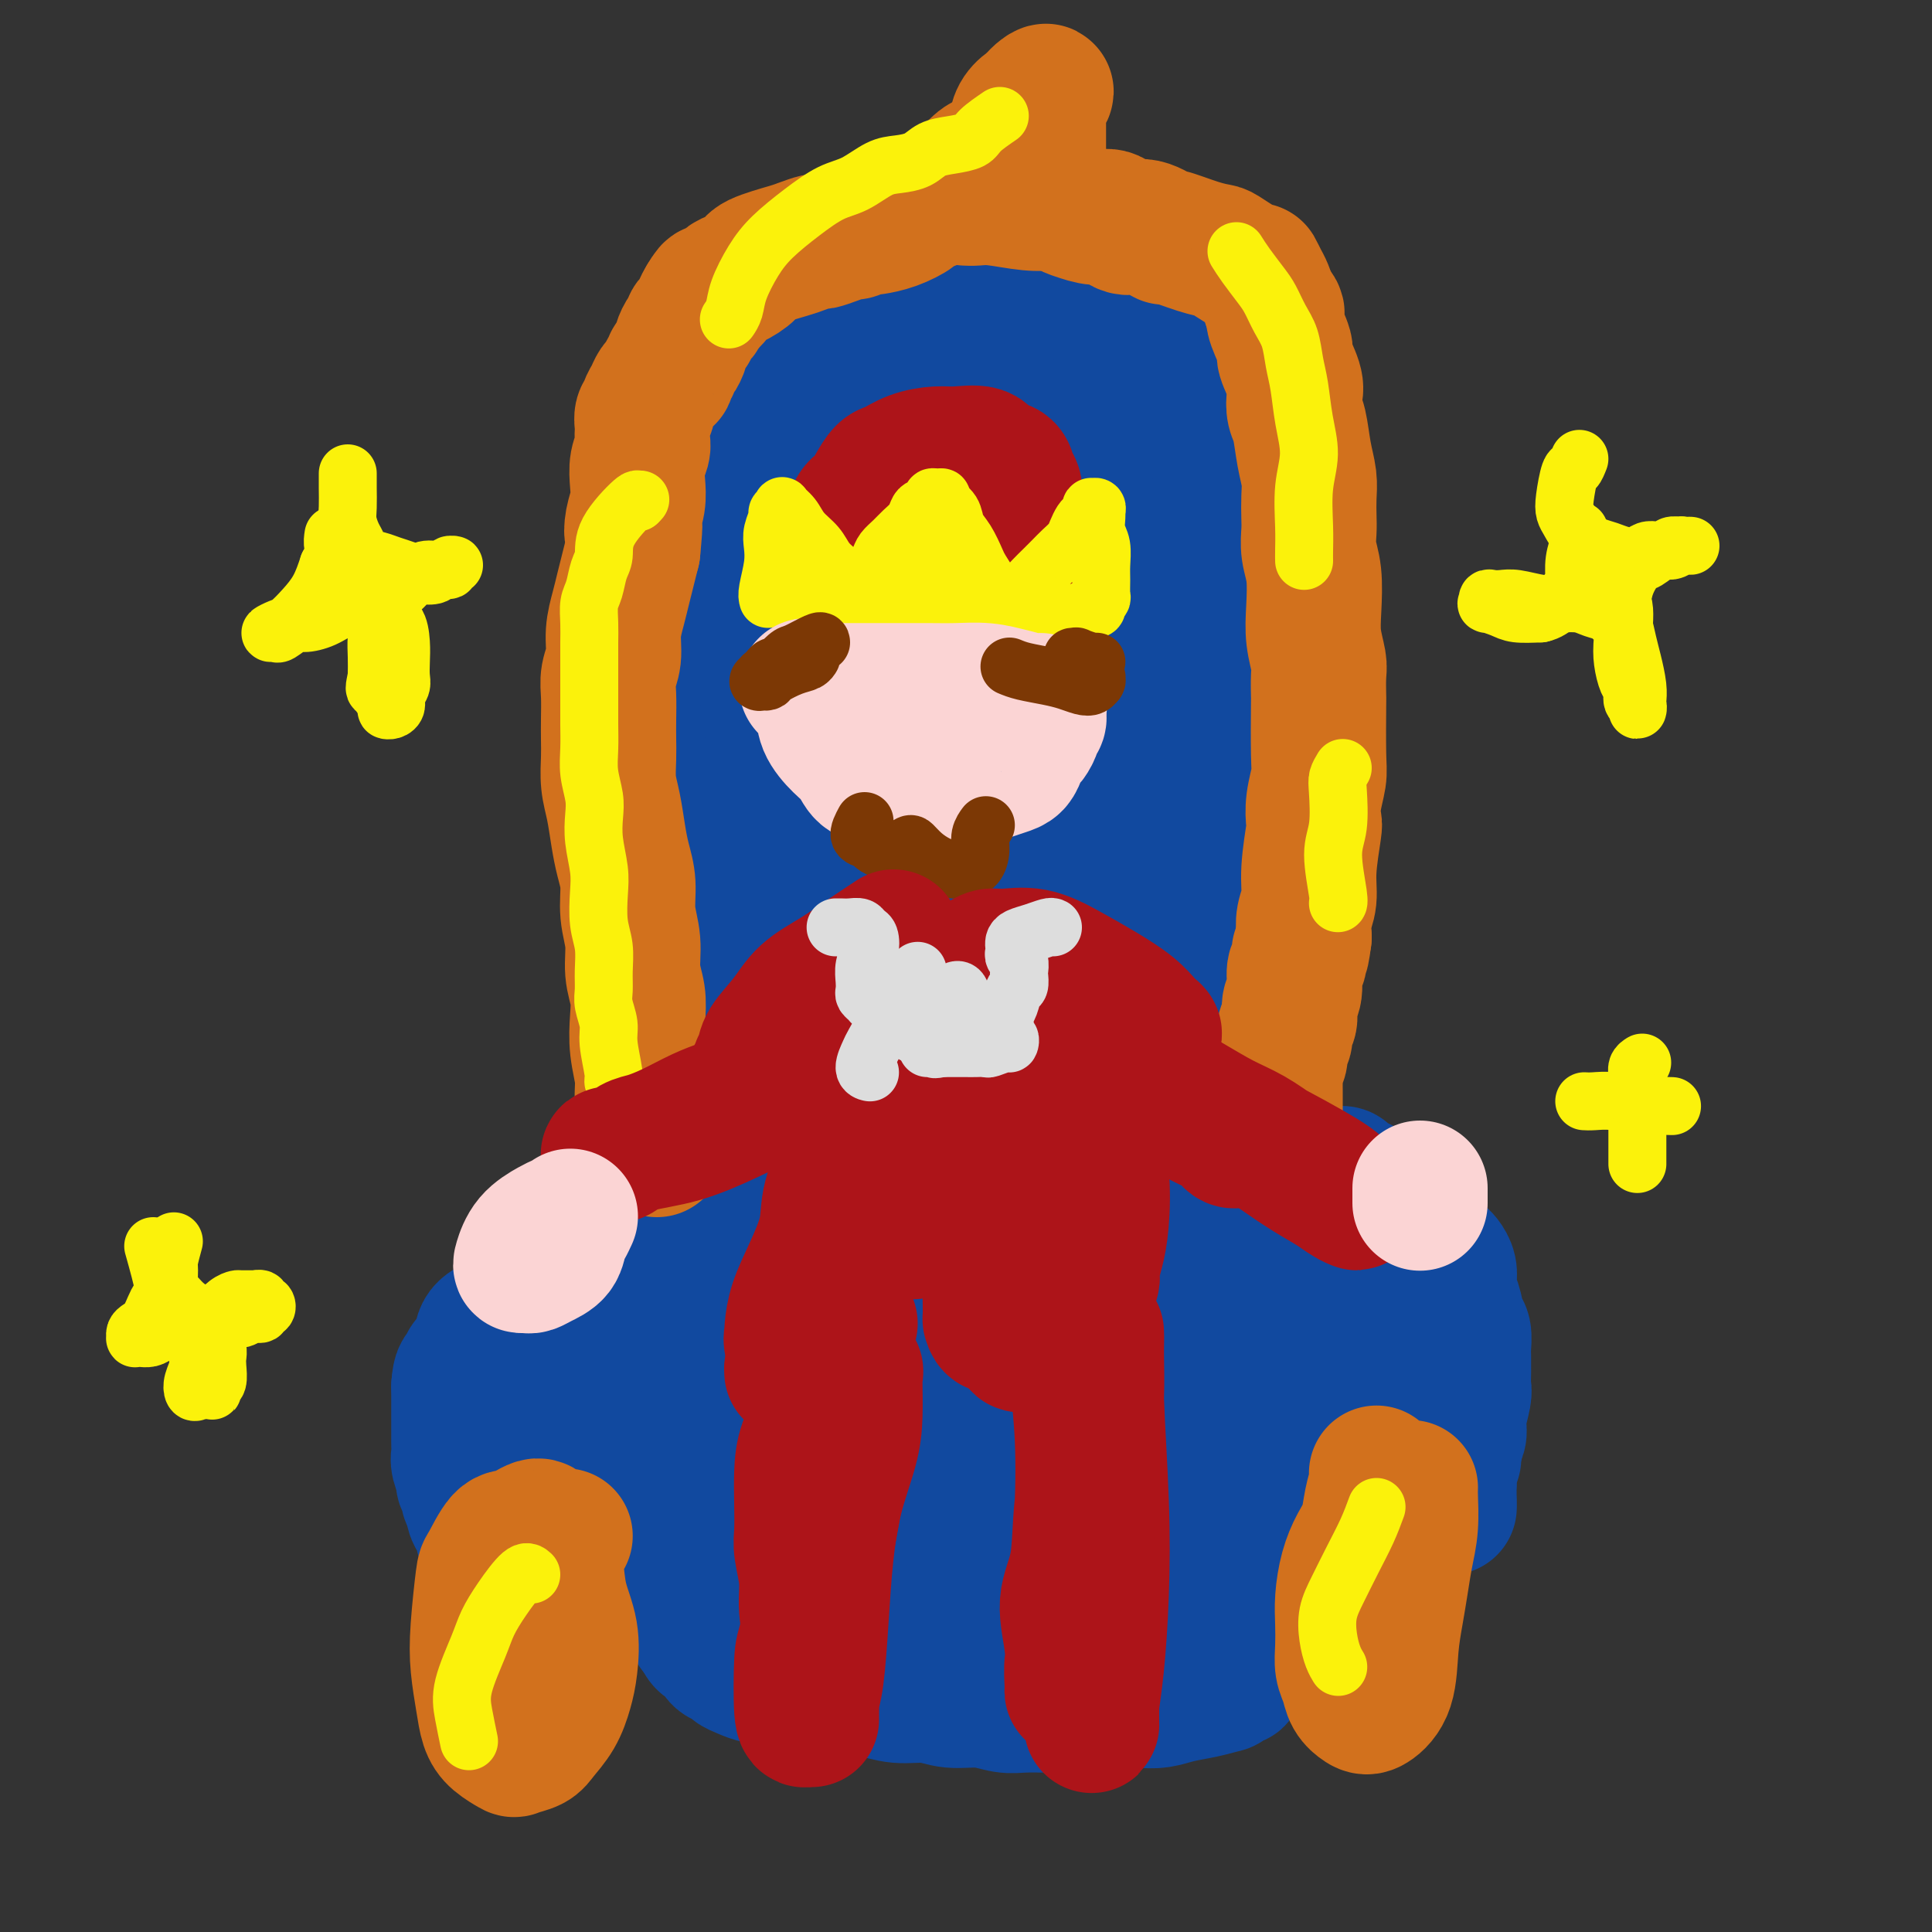 <svg viewBox='0 0 400 400' version='1.1' xmlns='http://www.w3.org/2000/svg' xmlns:xlink='http://www.w3.org/1999/xlink'><rect x="0" y="0" width="400" height="400" fill="#333333" stroke="none"/><g fill='none' stroke='rgb(17,73,159)' stroke-width='28' stroke-linecap='round' stroke-linejoin='round'><path d='M151,250c-0.000,-0.263 -0.000,-0.526 0,-1c0.000,-0.474 0.001,-1.158 0,-2c-0.001,-0.842 -0.004,-1.844 0,-3c0.004,-1.156 0.015,-2.468 0,-4c-0.015,-1.532 -0.057,-3.283 0,-5c0.057,-1.717 0.212,-3.400 0,-5c-0.212,-1.600 -0.793,-3.118 -1,-5c-0.207,-1.882 -0.041,-4.127 0,-6c0.041,-1.873 -0.041,-3.375 0,-5c0.041,-1.625 0.207,-3.375 0,-5c-0.207,-1.625 -0.788,-3.125 -1,-5c-0.212,-1.875 -0.057,-4.125 0,-6c0.057,-1.875 0.015,-3.374 0,-5c-0.015,-1.626 -0.003,-3.379 0,-5c0.003,-1.621 -0.003,-3.110 0,-5c0.003,-1.890 0.015,-4.182 0,-6c-0.015,-1.818 -0.057,-3.164 0,-5c0.057,-1.836 0.211,-4.163 0,-6c-0.211,-1.837 -0.788,-3.183 -1,-5c-0.212,-1.817 -0.058,-4.106 0,-6c0.058,-1.894 0.019,-3.394 0,-5c-0.019,-1.606 -0.019,-3.317 0,-5c0.019,-1.683 0.058,-3.338 0,-5c-0.058,-1.662 -0.211,-3.332 0,-5c0.211,-1.668 0.788,-3.334 1,-5c0.212,-1.666 0.061,-3.333 0,-5c-0.061,-1.667 -0.030,-3.333 0,-5'/><path d='M149,120c-0.152,-20.992 0.469,-8.473 1,-5c0.531,3.473 0.972,-2.101 1,-5c0.028,-2.899 -0.356,-3.125 0,-4c0.356,-0.875 1.452,-2.400 2,-4c0.548,-1.600 0.547,-3.275 1,-5c0.453,-1.725 1.359,-3.501 2,-5c0.641,-1.499 1.015,-2.723 2,-4c0.985,-1.277 2.580,-2.609 4,-4c1.420,-1.391 2.667,-2.843 4,-4c1.333,-1.157 2.754,-2.019 4,-3c1.246,-0.981 2.316,-2.080 4,-3c1.684,-0.920 3.981,-1.662 5,-2c1.019,-0.338 0.761,-0.272 3,-1c2.239,-0.728 6.975,-2.248 10,-3c3.025,-0.752 4.340,-0.734 6,-1c1.660,-0.266 3.665,-0.814 5,-1c1.335,-0.186 2.001,-0.008 3,0c0.999,0.008 2.332,-0.152 4,0c1.668,0.152 3.670,0.617 6,1c2.330,0.383 4.989,0.683 7,1c2.011,0.317 3.374,0.651 5,1c1.626,0.349 3.515,0.712 5,1c1.485,0.288 2.565,0.500 4,1c1.435,0.500 3.224,1.288 5,2c1.776,0.712 3.540,1.348 5,2c1.460,0.652 2.615,1.321 4,2c1.385,0.679 3.001,1.370 4,2c0.999,0.630 1.381,1.200 2,2c0.619,0.800 1.474,1.831 2,3c0.526,1.169 0.722,2.477 1,4c0.278,1.523 0.639,3.262 1,5'/><path d='M261,93c0.932,2.032 0.261,0.113 0,3c-0.261,2.887 -0.112,10.580 0,14c0.112,3.420 0.189,2.566 0,4c-0.189,1.434 -0.642,5.157 -1,8c-0.358,2.843 -0.621,4.805 -1,7c-0.379,2.195 -0.874,4.623 -1,7c-0.126,2.377 0.117,4.702 0,7c-0.117,2.298 -0.595,4.569 -1,7c-0.405,2.431 -0.737,5.022 -1,8c-0.263,2.978 -0.455,6.343 -1,9c-0.545,2.657 -1.441,4.608 -2,7c-0.559,2.392 -0.779,5.226 -1,8c-0.221,2.774 -0.441,5.486 -1,8c-0.559,2.514 -1.455,4.828 -2,7c-0.545,2.172 -0.737,4.201 -1,6c-0.263,1.799 -0.595,3.367 -1,5c-0.405,1.633 -0.883,3.332 -1,5c-0.117,1.668 0.127,3.305 0,5c-0.127,1.695 -0.626,3.448 -1,5c-0.374,1.552 -0.622,2.902 -1,4c-0.378,1.098 -0.886,1.943 -1,3c-0.114,1.057 0.166,2.326 0,3c-0.166,0.674 -0.776,0.751 -1,1c-0.224,0.249 -0.060,0.668 0,1c0.060,0.332 0.016,0.575 0,1c-0.016,0.425 -0.004,1.031 0,2c0.004,0.969 0.001,2.299 0,3c-0.001,0.701 -0.000,0.772 0,1c0.000,0.228 0.000,0.614 0,1'/><path d='M242,243c-2.011,11.774 -0.539,3.210 0,0c0.539,-3.210 0.144,-1.067 0,0c-0.144,1.067 -0.039,1.059 0,1c0.039,-0.059 0.010,-0.170 0,0c-0.010,0.170 -0.003,0.619 0,1c0.003,0.381 0.001,0.694 0,1c-0.001,0.306 -0.000,0.604 0,1c0.000,0.396 0.000,0.891 0,1c-0.000,0.109 -0.000,-0.167 0,0c0.000,0.167 0.000,0.776 0,1c-0.000,0.224 -0.000,0.064 0,0c0.000,-0.064 0.000,-0.032 0,0'/><path d='M242,249c0.037,1.146 0.130,1.012 0,1c-0.130,-0.012 -0.484,0.099 0,0c0.484,-0.099 1.806,-0.407 3,-1c1.194,-0.593 2.259,-1.469 3,-2c0.741,-0.531 1.157,-0.717 2,-1c0.843,-0.283 2.113,-0.665 3,-1c0.887,-0.335 1.391,-0.625 2,-1c0.609,-0.375 1.322,-0.836 2,-1c0.678,-0.164 1.322,-0.030 2,0c0.678,0.030 1.389,-0.044 2,0c0.611,0.044 1.120,0.207 2,0c0.880,-0.207 2.130,-0.784 3,-1c0.870,-0.216 1.361,-0.073 2,0c0.639,0.073 1.427,0.075 2,0c0.573,-0.075 0.930,-0.227 2,0c1.070,0.227 2.852,0.834 4,1c1.148,0.166 1.661,-0.110 2,0c0.339,0.110 0.503,0.607 1,1c0.497,0.393 1.326,0.683 2,1c0.674,0.317 1.193,0.662 2,1c0.807,0.338 1.904,0.669 3,1'/><path d='M286,247c3.515,1.174 2.304,1.609 2,2c-0.304,0.391 0.299,0.737 1,1c0.701,0.263 1.501,0.441 2,1c0.499,0.559 0.697,1.498 1,2c0.303,0.502 0.711,0.569 1,1c0.289,0.431 0.458,1.228 1,2c0.542,0.772 1.455,1.519 2,2c0.545,0.481 0.720,0.696 1,1c0.280,0.304 0.664,0.696 1,1c0.336,0.304 0.625,0.519 1,1c0.375,0.481 0.836,1.229 1,2c0.164,0.771 0.033,1.565 0,2c-0.033,0.435 0.033,0.510 0,1c-0.033,0.490 -0.167,1.396 0,2c0.167,0.604 0.633,0.908 1,2c0.367,1.092 0.634,2.974 1,4c0.366,1.026 0.830,1.198 1,2c0.170,0.802 0.045,2.236 0,3c-0.045,0.764 -0.011,0.860 0,1c0.011,0.140 -0.001,0.326 0,1c0.001,0.674 0.014,1.835 0,3c-0.014,1.165 -0.057,2.332 0,3c0.057,0.668 0.212,0.836 0,2c-0.212,1.164 -0.793,3.325 -1,4c-0.207,0.675 -0.041,-0.135 0,0c0.041,0.135 -0.041,1.216 0,2c0.041,0.784 0.207,1.272 0,2c-0.207,0.728 -0.786,1.696 -1,2c-0.214,0.304 -0.061,-0.056 0,0c0.061,0.056 0.031,0.528 0,1'/><path d='M301,300c-0.249,3.432 0.130,1.512 0,1c-0.130,-0.512 -0.767,0.384 -1,1c-0.233,0.616 -0.062,0.954 0,1c0.062,0.046 0.017,-0.199 0,0c-0.017,0.199 -0.004,0.842 0,1c0.004,0.158 0.001,-0.168 0,0c-0.001,0.168 -0.000,0.829 0,1c0.000,0.171 0.000,-0.147 0,0c-0.000,0.147 -0.000,0.761 0,1c0.000,0.239 0.000,0.103 0,0c-0.000,-0.103 -0.000,-0.172 0,0c0.000,0.172 0.000,0.586 0,1'/><path d='M300,307c-0.155,1.034 -0.041,0.118 0,0c0.041,-0.118 0.011,0.560 0,1c-0.011,0.440 -0.003,0.640 0,1c0.003,0.360 0.001,0.880 0,1c-0.001,0.120 -0.000,-0.160 0,0c0.000,0.160 0.000,0.760 0,1c-0.000,0.240 -0.000,0.120 0,0'/><path d='M300,311c-0.005,0.837 -0.018,0.930 0,1c0.018,0.070 0.068,0.116 0,0c-0.068,-0.116 -0.255,-0.395 -1,-1c-0.745,-0.605 -2.048,-1.537 -3,-2c-0.952,-0.463 -1.554,-0.456 -2,-1c-0.446,-0.544 -0.736,-1.637 -1,-2c-0.264,-0.363 -0.503,0.005 -1,0c-0.497,-0.005 -1.252,-0.383 -2,-1c-0.748,-0.617 -1.489,-1.475 -2,-2c-0.511,-0.525 -0.791,-0.718 -1,-1c-0.209,-0.282 -0.345,-0.652 -1,-1c-0.655,-0.348 -1.827,-0.674 -3,-1'/><path d='M283,300c-3.197,-1.928 -2.688,-1.249 -3,-1c-0.312,0.249 -1.444,0.067 -2,0c-0.556,-0.067 -0.534,-0.018 -1,0c-0.466,0.018 -1.419,0.004 -2,0c-0.581,-0.004 -0.790,0.002 -1,0c-0.210,-0.002 -0.422,-0.012 -1,0c-0.578,0.012 -1.522,0.045 -2,0c-0.478,-0.045 -0.490,-0.168 -1,0c-0.510,0.168 -1.516,0.626 -2,1c-0.484,0.374 -0.444,0.664 -1,1c-0.556,0.336 -1.708,0.720 -2,1c-0.292,0.280 0.276,0.458 0,1c-0.276,0.542 -1.397,1.449 -2,2c-0.603,0.551 -0.687,0.748 -1,1c-0.313,0.252 -0.855,0.561 -1,1c-0.145,0.439 0.106,1.009 0,2c-0.106,0.991 -0.568,2.403 -1,3c-0.432,0.597 -0.834,0.380 -1,1c-0.166,0.620 -0.097,2.076 0,3c0.097,0.924 0.222,1.315 0,2c-0.222,0.685 -0.792,1.663 -1,3c-0.208,1.337 -0.056,3.032 0,4c0.056,0.968 0.015,1.208 0,2c-0.015,0.792 -0.004,2.138 0,3c0.004,0.862 0.002,1.242 0,2c-0.002,0.758 -0.003,1.894 0,3c0.003,1.106 0.011,2.183 0,3c-0.011,0.817 -0.041,1.374 0,2c0.041,0.626 0.155,1.322 0,2c-0.155,0.678 -0.577,1.339 -1,2'/><path d='M257,344c-1.015,6.068 -1.552,2.739 -2,2c-0.448,-0.739 -0.808,1.112 -1,2c-0.192,0.888 -0.216,0.813 -1,1c-0.784,0.187 -2.327,0.638 -4,1c-1.673,0.362 -3.475,0.637 -5,1c-1.525,0.363 -2.774,0.815 -4,1c-1.226,0.185 -2.430,0.102 -4,0c-1.570,-0.102 -3.504,-0.224 -5,0c-1.496,0.224 -2.552,0.793 -4,1c-1.448,0.207 -3.288,0.051 -5,0c-1.712,-0.051 -3.297,0.001 -5,0c-1.703,-0.001 -3.524,-0.057 -5,0c-1.476,0.057 -2.606,0.227 -4,0c-1.394,-0.227 -3.051,-0.849 -5,-1c-1.949,-0.151 -4.190,0.171 -6,0c-1.810,-0.171 -3.188,-0.834 -5,-1c-1.812,-0.166 -4.058,0.167 -6,0c-1.942,-0.167 -3.578,-0.832 -5,-1c-1.422,-0.168 -2.628,0.161 -4,0c-1.372,-0.161 -2.908,-0.813 -4,-1c-1.092,-0.187 -1.738,0.090 -3,0c-1.262,-0.090 -3.140,-0.549 -5,-1c-1.860,-0.451 -3.702,-0.895 -5,-1c-1.298,-0.105 -2.054,0.128 -3,0c-0.946,-0.128 -2.084,-0.615 -3,-1c-0.916,-0.385 -1.611,-0.666 -2,-1c-0.389,-0.334 -0.472,-0.722 -1,-1c-0.528,-0.278 -1.502,-0.446 -2,-1c-0.498,-0.554 -0.519,-1.495 -1,-2c-0.481,-0.505 -1.423,-0.573 -2,-1c-0.577,-0.427 -0.788,-1.214 -1,-2'/><path d='M145,338c-1.957,-1.468 -0.849,-0.639 -1,-1c-0.151,-0.361 -1.561,-1.914 -2,-3c-0.439,-1.086 0.093,-1.706 0,-2c-0.093,-0.294 -0.809,-0.264 -1,-1c-0.191,-0.736 0.145,-2.239 0,-3c-0.145,-0.761 -0.771,-0.781 -1,-1c-0.229,-0.219 -0.062,-0.636 0,-1c0.062,-0.364 0.018,-0.675 0,-1c-0.018,-0.325 -0.009,-0.664 0,-1c0.009,-0.336 0.018,-0.668 0,-1c-0.018,-0.332 -0.064,-0.662 0,-1c0.064,-0.338 0.240,-0.683 0,-1c-0.240,-0.317 -0.894,-0.606 -1,-1c-0.106,-0.394 0.336,-0.894 0,-1c-0.336,-0.106 -1.451,0.183 -2,0c-0.549,-0.183 -0.532,-0.837 -1,-1c-0.468,-0.163 -1.420,0.167 -2,0c-0.580,-0.167 -0.789,-0.829 -1,-1c-0.211,-0.171 -0.424,0.151 -1,0c-0.576,-0.151 -1.515,-0.773 -2,-1c-0.485,-0.227 -0.518,-0.058 -1,0c-0.482,0.058 -1.414,0.004 -2,0c-0.586,-0.004 -0.826,0.041 -1,0c-0.174,-0.041 -0.283,-0.169 -1,0c-0.717,0.169 -2.043,0.637 -3,1c-0.957,0.363 -1.545,0.623 -2,1c-0.455,0.377 -0.776,0.871 -1,1c-0.224,0.129 -0.350,-0.106 -1,0c-0.650,0.106 -1.825,0.553 -3,1'/><path d='M115,320c-2.035,0.635 -1.123,0.223 -1,0c0.123,-0.223 -0.543,-0.256 -1,0c-0.457,0.256 -0.703,0.801 -1,1c-0.297,0.199 -0.644,0.053 -1,0c-0.356,-0.053 -0.722,-0.014 -1,0c-0.278,0.014 -0.470,0.004 -1,0c-0.530,-0.004 -1.399,-0.001 -2,0c-0.601,0.001 -0.935,0.001 -1,0c-0.065,-0.001 0.137,-0.003 0,0c-0.137,0.003 -0.614,0.012 -1,0c-0.386,-0.012 -0.682,-0.045 -1,0c-0.318,0.045 -0.659,0.167 -1,0c-0.341,-0.167 -0.683,-0.625 -1,-1c-0.317,-0.375 -0.611,-0.668 -1,-1c-0.389,-0.332 -0.874,-0.704 -1,-1c-0.126,-0.296 0.106,-0.517 0,-1c-0.106,-0.483 -0.549,-1.227 -1,-2c-0.451,-0.773 -0.909,-1.573 -1,-2c-0.091,-0.427 0.187,-0.480 0,-1c-0.187,-0.520 -0.838,-1.508 -1,-2c-0.162,-0.492 0.167,-0.487 0,-1c-0.167,-0.513 -0.829,-1.542 -1,-2c-0.171,-0.458 0.150,-0.344 0,-1c-0.150,-0.656 -0.772,-2.080 -1,-3c-0.228,-0.920 -0.061,-1.334 0,-2c0.061,-0.666 0.016,-1.583 0,-2c-0.016,-0.417 -0.004,-0.334 0,-1c0.004,-0.666 0.001,-2.082 0,-3c-0.001,-0.918 -0.000,-1.339 0,-2c0.000,-0.661 0.000,-1.563 0,-2c-0.000,-0.437 -0.000,-0.411 0,-1c0.000,-0.589 0.000,-1.795 0,-3'/><path d='M95,287c0.196,-3.050 0.687,-2.675 1,-3c0.313,-0.325 0.447,-1.349 1,-2c0.553,-0.651 1.525,-0.930 2,-2c0.475,-1.070 0.455,-2.930 1,-4c0.545,-1.070 1.657,-1.351 4,-3c2.343,-1.649 5.917,-4.666 8,-6c2.083,-1.334 2.675,-0.983 3,-1c0.325,-0.017 0.384,-0.401 1,-1c0.616,-0.599 1.789,-1.414 3,-2c1.211,-0.586 2.459,-0.942 4,-1c1.541,-0.058 3.375,0.183 5,0c1.625,-0.183 3.040,-0.789 5,-1c1.960,-0.211 4.465,-0.025 6,0c1.535,0.025 2.099,-0.111 3,0c0.901,0.111 2.139,0.467 3,1c0.861,0.533 1.344,1.241 2,2c0.656,0.759 1.485,1.569 2,2c0.515,0.431 0.715,0.484 1,1c0.285,0.516 0.655,1.496 1,2c0.345,0.504 0.664,0.531 1,1c0.336,0.469 0.687,1.381 1,2c0.313,0.619 0.587,0.944 1,1c0.413,0.056 0.964,-0.159 1,0c0.036,0.159 -0.444,0.692 0,0c0.444,-0.692 1.812,-2.609 3,-7c1.188,-4.391 2.197,-11.254 3,-16c0.803,-4.746 1.402,-7.373 2,-10'/><path d='M163,240c1.169,-6.080 1.592,-8.279 2,-12c0.408,-3.721 0.802,-8.964 2,-17c1.198,-8.036 3.200,-18.863 5,-27c1.800,-8.137 3.397,-13.582 4,-16c0.603,-2.418 0.210,-1.809 1,-8c0.790,-6.191 2.762,-19.180 4,-28c1.238,-8.820 1.743,-13.469 2,-16c0.257,-2.531 0.265,-2.942 1,-7c0.735,-4.058 2.196,-11.761 3,-15c0.804,-3.239 0.951,-2.013 1,-2c0.049,0.013 -0.001,-1.188 0,1c0.001,2.188 0.054,7.766 0,9c-0.054,1.234 -0.216,-1.875 1,8c1.216,9.875 3.810,32.735 4,54c0.190,21.265 -2.024,40.934 -3,52c-0.976,11.066 -0.715,13.528 -1,17c-0.285,3.472 -1.117,7.956 -1,12c0.117,4.044 1.182,7.650 2,10c0.818,2.350 1.387,3.443 2,4c0.613,0.557 1.268,0.576 2,-1c0.732,-1.576 1.541,-4.749 1,-12c-0.541,-7.251 -2.431,-18.580 -4,-29c-1.569,-10.420 -2.815,-19.929 -4,-28c-1.185,-8.071 -2.308,-14.702 -3,-21c-0.692,-6.298 -0.955,-12.263 -1,-19c-0.045,-6.737 0.126,-14.244 1,-21c0.874,-6.756 2.451,-12.759 4,-18c1.549,-5.241 3.071,-9.719 4,-12c0.929,-2.281 1.265,-2.366 2,-3c0.735,-0.634 1.867,-1.817 3,-3'/><path d='M197,92c1.503,-2.372 0.761,0.698 2,5c1.239,4.302 4.461,9.836 6,19c1.539,9.164 1.396,21.958 1,36c-0.396,14.042 -1.045,29.331 -2,42c-0.955,12.669 -2.217,22.718 -3,30c-0.783,7.282 -1.085,11.796 -1,15c0.085,3.204 0.559,5.097 1,6c0.441,0.903 0.848,0.816 1,-1c0.152,-1.816 0.049,-5.362 0,-8c-0.049,-2.638 -0.042,-4.369 0,-10c0.042,-5.631 0.120,-15.161 0,-24c-0.120,-8.839 -0.439,-16.985 0,-25c0.439,-8.015 1.634,-15.898 3,-24c1.366,-8.102 2.903,-16.423 4,-23c1.097,-6.577 1.754,-11.408 3,-16c1.246,-4.592 3.081,-8.943 4,-13c0.919,-4.057 0.921,-7.820 2,-10c1.079,-2.180 3.235,-2.775 4,-3c0.765,-0.225 0.137,-0.078 0,0c-0.137,0.078 0.215,0.088 1,1c0.785,0.912 2.003,2.728 3,5c0.997,2.272 1.772,5.002 3,9c1.228,3.998 2.907,9.265 4,16c1.093,6.735 1.599,14.939 1,26c-0.599,11.061 -2.304,24.981 -4,38c-1.696,13.019 -3.382,25.138 -4,33c-0.618,7.862 -0.168,11.466 0,14c0.168,2.534 0.055,3.999 0,6c-0.055,2.001 -0.053,4.539 0,6c0.053,1.461 0.158,1.846 0,1c-0.158,-0.846 -0.579,-2.923 -1,-5'/><path d='M225,238c-0.561,-4.376 -1.463,-13.317 -2,-21c-0.537,-7.683 -0.707,-14.108 -1,-20c-0.293,-5.892 -0.707,-11.252 -1,-20c-0.293,-8.748 -0.464,-20.883 0,-29c0.464,-8.117 1.561,-12.215 2,-15c0.439,-2.785 0.218,-4.258 1,-7c0.782,-2.742 2.566,-6.755 4,-10c1.434,-3.245 2.518,-5.724 4,-8c1.482,-2.276 3.364,-4.350 5,-6c1.636,-1.650 3.027,-2.875 4,-4c0.973,-1.125 1.526,-2.149 2,-3c0.474,-0.851 0.867,-1.528 1,-2c0.133,-0.472 0.005,-0.739 0,-1c-0.005,-0.261 0.111,-0.517 -1,0c-1.111,0.517 -3.449,1.806 -7,4c-3.551,2.194 -8.313,5.294 -13,8c-4.687,2.706 -9.297,5.018 -13,8c-3.703,2.982 -6.499,6.636 -10,10c-3.501,3.364 -7.708,6.439 -11,9c-3.292,2.561 -5.671,4.607 -8,7c-2.329,2.393 -4.609,5.134 -7,7c-2.391,1.866 -4.894,2.858 -7,4c-2.106,1.142 -3.816,2.436 -5,3c-1.184,0.564 -1.842,0.399 -2,0c-0.158,-0.399 0.185,-1.031 0,-2c-0.185,-0.969 -0.898,-2.273 -1,-5c-0.102,-2.727 0.406,-6.875 2,-13c1.594,-6.125 4.275,-14.226 6,-18c1.725,-3.774 2.493,-3.221 4,-5c1.507,-1.779 3.754,-5.889 6,-10'/><path d='M177,99c3.479,-6.610 4.176,-6.634 6,-8c1.824,-1.366 4.775,-4.074 6,-5c1.225,-0.926 0.722,-0.069 2,0c1.278,0.069 4.335,-0.648 8,-1c3.665,-0.352 7.936,-0.337 11,1c3.064,1.337 4.919,3.995 8,8c3.081,4.005 7.387,9.355 10,15c2.613,5.645 3.534,11.585 4,15c0.466,3.415 0.476,4.307 0,9c-0.476,4.693 -1.438,13.188 -2,19c-0.562,5.812 -0.724,8.942 -1,12c-0.276,3.058 -0.665,6.043 -1,10c-0.335,3.957 -0.615,8.885 -1,11c-0.385,2.115 -0.874,1.417 -1,2c-0.126,0.583 0.110,2.447 0,3c-0.110,0.553 -0.565,-0.207 -1,-2c-0.435,-1.793 -0.849,-4.620 -1,-8c-0.151,-3.380 -0.038,-7.313 1,-12c1.038,-4.687 3.000,-10.128 5,-15c2.000,-4.872 4.038,-9.175 6,-13c1.962,-3.825 3.848,-7.173 5,-10c1.152,-2.827 1.570,-5.132 2,-7c0.430,-1.868 0.873,-3.297 1,-4c0.127,-0.703 -0.061,-0.678 0,-1c0.061,-0.322 0.373,-0.990 0,0c-0.373,0.990 -1.430,3.636 -4,10c-2.570,6.364 -6.654,16.444 -11,25c-4.346,8.556 -8.956,15.587 -13,26c-4.044,10.413 -7.522,24.206 -11,38'/><path d='M205,217c-2.094,10.262 -1.829,16.915 -2,21c-0.171,4.085 -0.780,5.600 -1,9c-0.220,3.400 -0.053,8.683 0,12c0.053,3.317 -0.009,4.667 0,6c0.009,1.333 0.090,2.649 0,3c-0.090,0.351 -0.352,-0.264 0,-2c0.352,-1.736 1.317,-4.595 2,-8c0.683,-3.405 1.085,-7.357 1,-11c-0.085,-3.643 -0.657,-6.976 -1,-10c-0.343,-3.024 -0.458,-5.740 -1,-8c-0.542,-2.260 -1.510,-4.063 -2,-5c-0.490,-0.937 -0.500,-1.008 -1,-1c-0.500,0.008 -1.489,0.095 -3,4c-1.511,3.905 -3.545,11.628 -5,19c-1.455,7.372 -2.333,14.392 -3,21c-0.667,6.608 -1.125,12.805 -1,18c0.125,5.195 0.832,9.387 2,13c1.168,3.613 2.797,6.646 4,8c1.203,1.354 1.982,1.029 3,2c1.018,0.971 2.277,3.240 3,4c0.723,0.760 0.909,0.012 1,-1c0.091,-1.012 0.085,-2.289 -1,-4c-1.085,-1.711 -3.249,-3.857 -5,-6c-1.751,-2.143 -3.089,-4.282 -6,-6c-2.911,-1.718 -7.396,-3.013 -12,-4c-4.604,-0.987 -9.326,-1.665 -15,-2c-5.674,-0.335 -12.299,-0.328 -17,0c-4.701,0.328 -7.478,0.977 -10,2c-2.522,1.023 -4.789,2.418 -6,4c-1.211,1.582 -1.364,3.349 -1,5c0.364,1.651 1.247,3.186 4,5c2.753,1.814 7.377,3.907 12,6'/><path d='M144,311c4.217,1.403 8.761,1.910 14,2c5.239,0.090 11.174,-0.237 16,-1c4.826,-0.763 8.541,-1.961 16,-5c7.459,-3.039 18.660,-7.917 24,-11c5.340,-3.083 4.818,-4.370 5,-6c0.182,-1.630 1.068,-3.602 1,-5c-0.068,-1.398 -1.089,-2.223 -2,-3c-0.911,-0.777 -1.711,-1.506 -4,-2c-2.289,-0.494 -6.067,-0.753 -11,-1c-4.933,-0.247 -11.019,-0.483 -18,0c-6.981,0.483 -14.855,1.685 -21,3c-6.145,1.315 -10.561,2.745 -15,4c-4.439,1.255 -8.902,2.336 -12,3c-3.098,0.664 -4.832,0.910 -6,1c-1.168,0.090 -1.770,0.024 -2,0c-0.230,-0.024 -0.090,-0.006 -1,0c-0.910,0.006 -2.872,0.001 1,0c3.872,-0.001 13.576,0.001 22,0c8.424,-0.001 15.566,-0.004 22,0c6.434,0.004 12.158,0.015 17,0c4.842,-0.015 8.800,-0.056 12,0c3.200,0.056 5.642,0.208 7,0c1.358,-0.208 1.632,-0.777 2,-1c0.368,-0.223 0.831,-0.101 1,0c0.169,0.101 0.046,0.181 0,0c-0.046,-0.181 -0.013,-0.623 -2,-1c-1.987,-0.377 -5.993,-0.688 -10,-1'/><path d='M200,287c-5.284,-0.496 -12.493,-0.736 -20,0c-7.507,0.736 -15.313,2.448 -21,4c-5.687,1.552 -9.254,2.942 -12,5c-2.746,2.058 -4.670,4.783 -6,7c-1.330,2.217 -2.067,3.926 -1,7c1.067,3.074 3.937,7.513 7,11c3.063,3.487 6.320,6.022 11,8c4.680,1.978 10.784,3.398 16,4c5.216,0.602 9.545,0.384 15,0c5.455,-0.384 12.036,-0.936 18,-2c5.964,-1.064 11.310,-2.640 16,-4c4.690,-1.360 8.722,-2.505 12,-4c3.278,-1.495 5.800,-3.340 7,-5c1.200,-1.660 1.078,-3.135 1,-4c-0.078,-0.865 -0.111,-1.120 -1,-2c-0.889,-0.880 -2.633,-2.384 -6,-4c-3.367,-1.616 -8.358,-3.343 -13,-4c-4.642,-0.657 -8.935,-0.243 -15,1c-6.065,1.243 -13.902,3.314 -21,5c-7.098,1.686 -13.457,2.988 -18,5c-4.543,2.012 -7.272,4.734 -9,6c-1.728,1.266 -2.456,1.076 0,4c2.456,2.924 8.098,8.964 11,12c2.902,3.036 3.066,3.069 6,4c2.934,0.931 8.637,2.760 14,4c5.363,1.240 10.386,1.892 15,2c4.614,0.108 8.819,-0.327 13,-1c4.181,-0.673 8.337,-1.582 12,-3c3.663,-1.418 6.832,-3.343 9,-5c2.168,-1.657 3.334,-3.045 4,-5c0.666,-1.955 0.833,-4.478 1,-7'/><path d='M245,326c0.570,-2.327 -0.506,-2.143 -2,-3c-1.494,-0.857 -3.408,-2.755 -7,-5c-3.592,-2.245 -8.862,-4.836 -14,-6c-5.138,-1.164 -10.144,-0.900 -16,-1c-5.856,-0.100 -12.563,-0.563 -19,-1c-6.437,-0.437 -12.606,-0.849 -18,-1c-5.394,-0.151 -10.015,-0.042 -14,0c-3.985,0.042 -7.335,0.018 -10,0c-2.665,-0.018 -4.646,-0.031 -5,0c-0.354,0.031 0.919,0.104 -1,0c-1.919,-0.104 -7.029,-0.386 -10,-1c-2.971,-0.614 -3.802,-1.562 -5,-2c-1.198,-0.438 -2.763,-0.368 -4,-1c-1.237,-0.632 -2.147,-1.968 -3,-3c-0.853,-1.032 -1.648,-1.760 -2,-3c-0.352,-1.240 -0.259,-2.993 0,-5c0.259,-2.007 0.685,-4.269 2,-7c1.315,-2.731 3.519,-5.931 6,-9c2.481,-3.069 5.238,-6.007 9,-8c3.762,-1.993 8.530,-3.040 13,-4c4.470,-0.960 8.643,-1.831 14,-2c5.357,-0.169 11.898,0.365 19,1c7.102,0.635 14.766,1.372 21,2c6.234,0.628 11.039,1.148 16,3c4.961,1.852 10.079,5.036 14,8c3.921,2.964 6.645,5.708 9,8c2.355,2.292 4.341,4.131 6,6c1.659,1.869 2.991,3.769 4,6c1.009,2.231 1.695,4.793 2,7c0.305,2.207 0.230,4.059 -1,7c-1.230,2.941 -3.615,6.970 -6,11'/><path d='M243,323c-1.776,2.929 -3.216,4.753 -4,6c-0.784,1.247 -0.913,1.917 -1,2c-0.087,0.083 -0.132,-0.421 0,-1c0.132,-0.579 0.440,-1.232 1,-3c0.560,-1.768 1.373,-4.651 2,-8c0.627,-3.349 1.069,-7.165 1,-11c-0.069,-3.835 -0.648,-7.688 -1,-12c-0.352,-4.312 -0.476,-9.083 -1,-13c-0.524,-3.917 -1.448,-6.979 -2,-9c-0.552,-2.021 -0.731,-3.001 -2,-4c-1.269,-0.999 -3.627,-2.017 -6,-3c-2.373,-0.983 -4.759,-1.931 -9,-2c-4.241,-0.069 -10.336,0.742 -16,2c-5.664,1.258 -10.899,2.965 -15,5c-4.101,2.035 -7.070,4.398 -9,6c-1.930,1.602 -2.823,2.442 -3,3c-0.177,0.558 0.361,0.832 1,1c0.639,0.168 1.379,0.229 5,0c3.621,-0.229 10.123,-0.748 16,-2c5.877,-1.252 11.129,-3.236 17,-5c5.871,-1.764 12.361,-3.309 18,-5c5.639,-1.691 10.425,-3.527 15,-5c4.575,-1.473 8.938,-2.584 12,-3c3.062,-0.416 4.823,-0.139 6,0c1.177,0.139 1.769,0.140 3,0c1.231,-0.140 3.102,-0.419 5,0c1.898,0.419 3.824,1.538 5,2c1.176,0.462 1.604,0.268 2,1c0.396,0.732 0.760,2.389 1,3c0.240,0.611 0.354,0.174 -1,1c-1.354,0.826 -4.177,2.913 -7,5'/><path d='M276,274c-3.229,1.932 -7.301,3.762 -12,6c-4.699,2.238 -10.025,4.884 -15,7c-4.975,2.116 -9.598,3.700 -14,5c-4.402,1.300 -8.584,2.314 -12,3c-3.416,0.686 -6.068,1.045 -8,1c-1.932,-0.045 -3.145,-0.493 -4,-1c-0.855,-0.507 -1.353,-1.075 -2,-2c-0.647,-0.925 -1.444,-2.209 -2,-3c-0.556,-0.791 -0.870,-1.090 1,-3c1.870,-1.910 5.926,-5.430 8,-7c2.074,-1.570 2.167,-1.188 7,-3c4.833,-1.812 14.408,-5.818 21,-8c6.592,-2.182 10.203,-2.542 14,-3c3.797,-0.458 7.780,-1.016 11,-1c3.220,0.016 5.677,0.605 8,1c2.323,0.395 4.512,0.597 6,1c1.488,0.403 2.275,1.006 3,2c0.725,0.994 1.388,2.378 1,4c-0.388,1.622 -1.828,3.482 -4,6c-2.172,2.518 -5.078,5.693 -8,8c-2.922,2.307 -5.862,3.747 -8,5c-2.138,1.253 -3.476,2.318 -6,3c-2.524,0.682 -6.235,0.980 -8,1c-1.765,0.020 -1.583,-0.237 -4,0c-2.417,0.237 -7.432,0.970 -10,1c-2.568,0.030 -2.690,-0.642 -3,-1c-0.310,-0.358 -0.807,-0.403 0,-1c0.807,-0.597 2.917,-1.748 6,-3c3.083,-1.252 7.138,-2.606 11,-4c3.862,-1.394 7.532,-2.827 11,-4c3.468,-1.173 6.734,-2.087 10,-3'/><path d='M274,281c7.436,-2.438 7.026,-1.032 8,-1c0.974,0.032 3.333,-1.311 5,-2c1.667,-0.689 2.641,-0.724 3,-1c0.359,-0.276 0.103,-0.793 0,-1c-0.103,-0.207 -0.051,-0.103 0,0'/><path d='M268,281c-0.269,-0.002 -0.538,-0.004 0,0c0.538,0.004 1.884,0.015 3,0c1.116,-0.015 2.003,-0.057 3,0c0.997,0.057 2.106,0.214 3,0c0.894,-0.214 1.574,-0.800 2,-1c0.426,-0.200 0.599,-0.013 1,0c0.401,0.013 1.031,-0.147 1,0c-0.031,0.147 -0.723,0.603 -2,1c-1.277,0.397 -3.140,0.736 -5,1c-1.860,0.264 -3.716,0.451 -6,1c-2.284,0.549 -4.997,1.458 -7,2c-2.003,0.542 -3.296,0.716 -4,1c-0.704,0.284 -0.819,0.679 0,1c0.819,0.321 2.573,0.570 6,1c3.427,0.430 8.527,1.043 13,1c4.473,-0.043 8.320,-0.742 10,-1c1.680,-0.258 1.194,-0.074 1,0c-0.194,0.074 -0.097,0.037 0,0'/><path d='M116,325c-0.723,-1.147 -1.447,-2.293 -2,-3c-0.553,-0.707 -0.937,-0.973 -1,-1c-0.063,-0.027 0.193,0.185 0,0c-0.193,-0.185 -0.836,-0.768 -1,-1c-0.164,-0.232 0.152,-0.115 0,0c-0.152,0.115 -0.773,0.227 -1,0c-0.227,-0.227 -0.061,-0.793 0,-1c0.061,-0.207 0.016,-0.056 0,0c-0.016,0.056 -0.005,0.016 0,0c0.005,-0.016 0.002,-0.008 0,0'/></g>
<g fill='none' stroke='rgb(210,113,29)' stroke-width='28' stroke-linecap='round' stroke-linejoin='round'><path d='M117,318c-1.567,-0.246 -3.134,-0.493 -4,-1c-0.866,-0.507 -1.030,-1.275 -2,-1c-0.970,0.275 -2.747,1.593 -4,2c-1.253,0.407 -1.983,-0.099 -3,1c-1.017,1.099 -2.322,3.801 -3,5c-0.678,1.199 -0.729,0.894 -1,3c-0.271,2.106 -0.762,6.622 -1,10c-0.238,3.378 -0.225,5.616 0,8c0.225,2.384 0.660,4.913 1,7c0.340,2.087 0.584,3.734 1,5c0.416,1.266 1.002,2.153 2,3c0.998,0.847 2.406,1.656 3,2c0.594,0.344 0.372,0.224 1,0c0.628,-0.224 2.105,-0.553 3,-1c0.895,-0.447 1.208,-1.013 2,-2c0.792,-0.987 2.062,-2.397 3,-4c0.938,-1.603 1.545,-3.400 2,-5c0.455,-1.600 0.759,-3.003 1,-5c0.241,-1.997 0.418,-4.588 0,-7c-0.418,-2.412 -1.433,-4.646 -2,-7c-0.567,-2.354 -0.688,-4.827 -1,-7c-0.312,-2.173 -0.815,-4.047 -1,-5c-0.185,-0.953 -0.053,-0.987 0,-1c0.053,-0.013 0.026,-0.007 0,0'/><path d='M285,305c0.095,0.520 0.191,1.039 0,2c-0.191,0.961 -0.668,2.363 -1,4c-0.332,1.637 -0.520,3.507 -1,5c-0.480,1.493 -1.253,2.608 -2,4c-0.747,1.392 -1.469,3.061 -2,5c-0.531,1.939 -0.871,4.146 -1,6c-0.129,1.854 -0.047,3.354 0,5c0.047,1.646 0.057,3.439 0,5c-0.057,1.561 -0.182,2.890 0,4c0.182,1.110 0.672,2.002 1,3c0.328,0.998 0.493,2.103 1,3c0.507,0.897 1.354,1.585 2,2c0.646,0.415 1.090,0.556 2,0c0.910,-0.556 2.285,-1.809 3,-4c0.715,-2.191 0.770,-5.318 1,-8c0.230,-2.682 0.636,-4.917 1,-7c0.364,-2.083 0.686,-4.012 1,-6c0.314,-1.988 0.620,-4.036 1,-6c0.380,-1.964 0.834,-3.846 1,-6c0.166,-2.154 0.045,-4.580 0,-6c-0.045,-1.420 -0.013,-1.834 0,-2c0.013,-0.166 0.006,-0.083 0,0'/><path d='M136,238c-0.342,-0.378 -0.684,-0.756 -1,-1c-0.316,-0.244 -0.607,-0.353 -1,-2c-0.393,-1.647 -0.889,-4.831 -1,-7c-0.111,-2.169 0.162,-3.324 0,-5c-0.162,-1.676 -0.760,-3.875 -1,-6c-0.240,-2.125 -0.121,-4.177 0,-6c0.121,-1.823 0.243,-3.417 0,-5c-0.243,-1.583 -0.853,-3.153 -1,-5c-0.147,-1.847 0.168,-3.969 0,-6c-0.168,-2.031 -0.818,-3.971 -1,-6c-0.182,-2.029 0.105,-4.148 0,-6c-0.105,-1.852 -0.603,-3.436 -1,-5c-0.397,-1.564 -0.695,-3.107 -1,-5c-0.305,-1.893 -0.618,-4.136 -1,-6c-0.382,-1.864 -0.834,-3.348 -1,-5c-0.166,-1.652 -0.045,-3.470 0,-5c0.045,-1.530 0.016,-2.771 0,-4c-0.016,-1.229 -0.019,-2.445 0,-4c0.019,-1.555 0.061,-3.448 0,-5c-0.061,-1.552 -0.224,-2.764 0,-4c0.224,-1.236 0.833,-2.497 1,-4c0.167,-1.503 -0.110,-3.248 0,-5c0.110,-1.752 0.607,-3.511 1,-5c0.393,-1.489 0.683,-2.709 1,-4c0.317,-1.291 0.662,-2.655 1,-4c0.338,-1.345 0.669,-2.673 1,-4'/><path d='M131,114c0.789,-8.262 0.263,-4.916 0,-4c-0.263,0.916 -0.263,-0.598 0,-2c0.263,-1.402 0.788,-2.693 1,-4c0.212,-1.307 0.109,-2.630 0,-4c-0.109,-1.370 -0.225,-2.786 0,-4c0.225,-1.214 0.791,-2.227 1,-3c0.209,-0.773 0.060,-1.307 0,-2c-0.060,-0.693 -0.031,-1.547 0,-2c0.031,-0.453 0.064,-0.505 0,-1c-0.064,-0.495 -0.225,-1.431 0,-2c0.225,-0.569 0.835,-0.769 1,-1c0.165,-0.231 -0.114,-0.492 0,-1c0.114,-0.508 0.623,-1.265 1,-2c0.377,-0.735 0.623,-1.450 1,-2c0.377,-0.550 0.885,-0.935 1,-1c0.115,-0.065 -0.161,0.190 0,0c0.161,-0.190 0.760,-0.825 1,-1c0.240,-0.175 0.119,0.109 0,0c-0.119,-0.109 -0.238,-0.611 0,-1c0.238,-0.389 0.834,-0.667 1,-1c0.166,-0.333 -0.096,-0.723 0,-1c0.096,-0.277 0.552,-0.441 1,-1c0.448,-0.559 0.890,-1.512 1,-2c0.110,-0.488 -0.111,-0.512 0,-1c0.111,-0.488 0.556,-1.440 1,-2c0.444,-0.560 0.889,-0.727 1,-1c0.111,-0.273 -0.111,-0.653 0,-1c0.111,-0.347 0.556,-0.660 1,-1c0.444,-0.340 0.889,-0.707 1,-1c0.111,-0.293 -0.111,-0.512 0,-1c0.111,-0.488 0.556,-1.244 1,-2'/><path d='M146,62c2.148,-3.626 1.017,-0.690 1,0c-0.017,0.690 1.080,-0.864 2,-2c0.920,-1.136 1.664,-1.852 2,-2c0.336,-0.148 0.263,0.273 1,0c0.737,-0.273 2.285,-1.240 3,-2c0.715,-0.760 0.596,-1.313 2,-2c1.404,-0.687 4.332,-1.507 6,-2c1.668,-0.493 2.076,-0.658 3,-1c0.924,-0.342 2.365,-0.861 3,-1c0.635,-0.139 0.464,0.103 1,0c0.536,-0.103 1.779,-0.549 3,-1c1.221,-0.451 2.419,-0.905 3,-1c0.581,-0.095 0.545,0.169 1,0c0.455,-0.169 1.401,-0.770 2,-1c0.599,-0.230 0.850,-0.088 1,0c0.150,0.088 0.200,0.123 1,0c0.800,-0.123 2.352,-0.405 4,-1c1.648,-0.595 3.394,-1.505 4,-2c0.606,-0.495 0.073,-0.575 1,-1c0.927,-0.425 3.316,-1.195 5,-2c1.684,-0.805 2.665,-1.647 4,-3c1.335,-1.353 3.025,-3.219 4,-4c0.975,-0.781 1.235,-0.476 2,-1c0.765,-0.524 2.036,-1.877 3,-3c0.964,-1.123 1.621,-2.018 2,-3c0.379,-0.982 0.480,-2.053 1,-3c0.520,-0.947 1.459,-1.769 2,-2c0.541,-0.231 0.684,0.130 1,0c0.316,-0.130 0.805,-0.751 1,-1c0.195,-0.249 0.098,-0.124 0,0'/><path d='M215,21c3.094,-3.384 0.829,-1.845 0,-1c-0.829,0.845 -0.222,0.997 0,1c0.222,0.003 0.060,-0.144 0,0c-0.060,0.144 -0.016,0.579 0,1c0.016,0.421 0.004,0.827 0,1c-0.004,0.173 -0.001,0.111 0,1c0.001,0.889 -0.001,2.727 0,4c0.001,1.273 0.005,1.980 0,3c-0.005,1.020 -0.018,2.354 0,3c0.018,0.646 0.067,0.606 0,1c-0.067,0.394 -0.250,1.223 0,2c0.250,0.777 0.933,1.503 1,2c0.067,0.497 -0.481,0.764 0,1c0.481,0.236 1.991,0.439 3,1c1.009,0.561 1.519,1.479 2,2c0.481,0.521 0.935,0.645 2,1c1.065,0.355 2.742,0.940 4,1c1.258,0.060 2.097,-0.406 3,0c0.903,0.406 1.868,1.685 3,2c1.132,0.315 2.429,-0.332 4,0c1.571,0.332 3.415,1.645 4,2c0.585,0.355 -0.088,-0.247 1,0c1.088,0.247 3.937,1.343 6,2c2.063,0.657 3.340,0.876 4,1c0.660,0.124 0.702,0.154 2,1c1.298,0.846 3.853,2.508 5,3c1.147,0.492 0.885,-0.188 1,0c0.115,0.188 0.608,1.243 1,2c0.392,0.757 0.683,1.216 1,2c0.317,0.784 0.658,1.892 1,3'/><path d='M263,63c1.963,2.111 1.371,1.889 1,2c-0.371,0.111 -0.520,0.557 0,2c0.520,1.443 1.708,3.885 2,5c0.292,1.115 -0.311,0.904 0,2c0.311,1.096 1.536,3.499 2,5c0.464,1.501 0.167,2.099 0,3c-0.167,0.901 -0.202,2.106 0,3c0.202,0.894 0.643,1.478 1,3c0.357,1.522 0.632,3.981 1,6c0.368,2.019 0.830,3.596 1,5c0.170,1.404 0.049,2.634 0,4c-0.049,1.366 -0.027,2.867 0,4c0.027,1.133 0.059,1.897 0,3c-0.059,1.103 -0.208,2.543 0,4c0.208,1.457 0.774,2.930 1,5c0.226,2.070 0.113,4.738 0,7c-0.113,2.262 -0.226,4.117 0,6c0.226,1.883 0.792,3.792 1,5c0.208,1.208 0.057,1.714 0,3c-0.057,1.286 -0.019,3.350 0,4c0.019,0.650 0.019,-0.116 0,2c-0.019,2.116 -0.057,7.114 0,10c0.057,2.886 0.207,3.660 0,5c-0.207,1.340 -0.773,3.247 -1,5c-0.227,1.753 -0.117,3.354 0,4c0.117,0.646 0.241,0.339 0,2c-0.241,1.661 -0.848,5.291 -1,8c-0.152,2.709 0.151,4.499 0,6c-0.151,1.501 -0.758,2.715 -1,4c-0.242,1.285 -0.121,2.643 0,4'/><path d='M270,194c-0.708,5.681 -0.978,3.384 -1,3c-0.022,-0.384 0.206,1.147 0,2c-0.206,0.853 -0.844,1.030 -1,2c-0.156,0.970 0.169,2.735 0,4c-0.169,1.265 -0.834,2.029 -1,3c-0.166,0.971 0.167,2.147 0,3c-0.167,0.853 -0.833,1.383 -1,2c-0.167,0.617 0.166,1.321 0,2c-0.166,0.679 -0.829,1.333 -1,2c-0.171,0.667 0.150,1.348 0,2c-0.150,0.652 -0.772,1.274 -1,2c-0.228,0.726 -0.061,1.557 0,2c0.061,0.443 0.016,0.499 0,1c-0.016,0.501 -0.004,1.446 0,2c0.004,0.554 0.001,0.717 0,1c-0.001,0.283 -0.000,0.685 0,1c0.000,0.315 0.000,0.543 0,1c-0.000,0.457 -0.000,1.143 0,1c0.000,-0.143 0.000,-1.115 0,-2c-0.000,-0.885 -0.000,-1.681 0,-2c0.000,-0.319 0.000,-0.159 0,0'/><path d='M200,41c0.568,0.030 1.137,0.061 2,0c0.863,-0.061 2.021,-0.212 4,0c1.979,0.212 4.778,0.789 7,1c2.222,0.211 3.868,0.057 5,0c1.132,-0.057 1.752,-0.016 2,0c0.248,0.016 0.124,0.008 0,0'/></g>
<g fill='none' stroke='rgb(251,242,11)' stroke-width='12' stroke-linecap='round' stroke-linejoin='round'><path d='M110,326c-0.473,-0.440 -0.947,-0.881 -2,0c-1.053,0.881 -2.686,3.083 -4,5c-1.314,1.917 -2.310,3.548 -3,5c-0.690,1.452 -1.074,2.726 -2,5c-0.926,2.274 -2.392,5.548 -3,8c-0.608,2.452 -0.356,4.083 0,6c0.356,1.917 0.816,4.119 1,5c0.184,0.881 0.092,0.440 0,0'/><path d='M285,312c-0.581,1.584 -1.162,3.168 -2,5c-0.838,1.832 -1.935,3.912 -3,6c-1.065,2.088 -2.100,4.185 -3,6c-0.900,1.815 -1.667,3.348 -2,5c-0.333,1.652 -0.233,3.423 0,5c0.233,1.577 0.599,2.959 1,4c0.401,1.041 0.839,1.742 1,2c0.161,0.258 0.046,0.074 0,0c-0.046,-0.074 -0.023,-0.037 0,0'/><path d='M128,226c-0.455,-0.776 -0.910,-1.552 -1,-2c-0.090,-0.448 0.186,-0.570 0,-2c-0.186,-1.430 -0.835,-4.170 -1,-6c-0.165,-1.830 0.153,-2.750 0,-4c-0.153,-1.250 -0.777,-2.828 -1,-4c-0.223,-1.172 -0.046,-1.937 0,-3c0.046,-1.063 -0.039,-2.425 0,-4c0.039,-1.575 0.203,-3.365 0,-5c-0.203,-1.635 -0.773,-3.116 -1,-5c-0.227,-1.884 -0.112,-4.172 0,-6c0.112,-1.828 0.223,-3.194 0,-5c-0.223,-1.806 -0.778,-4.050 -1,-6c-0.222,-1.950 -0.112,-3.606 0,-5c0.112,-1.394 0.226,-2.525 0,-4c-0.226,-1.475 -0.793,-3.292 -1,-5c-0.207,-1.708 -0.056,-3.307 0,-5c0.056,-1.693 0.015,-3.481 0,-5c-0.015,-1.519 -0.004,-2.769 0,-4c0.004,-1.231 0.000,-2.444 0,-4c-0.000,-1.556 0.003,-3.454 0,-5c-0.003,-1.546 -0.012,-2.739 0,-4c0.012,-1.261 0.046,-2.591 0,-4c-0.046,-1.409 -0.171,-2.898 0,-4c0.171,-1.102 0.638,-1.816 1,-3c0.362,-1.184 0.619,-2.837 1,-4c0.381,-1.163 0.886,-1.838 1,-3c0.114,-1.162 -0.162,-2.813 1,-5c1.162,-2.187 3.760,-4.911 5,-6c1.240,-1.089 1.120,-0.545 1,0'/><path d='M132,104c1.000,-1.000 0.500,-0.500 0,0'/><path d='M207,24c-1.558,1.067 -3.115,2.135 -4,3c-0.885,0.865 -1.097,1.528 -2,2c-0.903,0.472 -2.498,0.755 -4,1c-1.502,0.245 -2.911,0.454 -4,1c-1.089,0.546 -1.857,1.429 -3,2c-1.143,0.571 -2.660,0.829 -4,1c-1.340,0.171 -2.504,0.253 -4,1c-1.496,0.747 -3.323,2.157 -5,3c-1.677,0.843 -3.202,1.117 -5,2c-1.798,0.883 -3.868,2.375 -6,4c-2.132,1.625 -4.326,3.381 -6,5c-1.674,1.619 -2.827,3.099 -4,5c-1.173,1.901 -2.366,4.221 -3,6c-0.634,1.779 -0.709,3.017 -1,4c-0.291,0.983 -0.797,1.709 -1,2c-0.203,0.291 -0.101,0.145 0,0'/><path d='M256,52c0.554,0.880 1.108,1.760 2,3c0.892,1.240 2.123,2.841 3,4c0.877,1.159 1.401,1.875 2,3c0.599,1.125 1.273,2.658 2,4c0.727,1.342 1.506,2.492 2,4c0.494,1.508 0.703,3.372 1,5c0.297,1.628 0.682,3.018 1,5c0.318,1.982 0.569,4.554 1,7c0.431,2.446 1.044,4.764 1,7c-0.044,2.236 -0.744,4.389 -1,7c-0.256,2.611 -0.069,5.679 0,8c0.069,2.321 0.018,3.894 0,5c-0.018,1.106 -0.005,1.745 0,2c0.005,0.255 0.003,0.128 0,0'/><path d='M278,159c-0.412,0.685 -0.825,1.371 -1,2c-0.175,0.629 -0.114,1.202 0,3c0.114,1.798 0.279,4.822 0,7c-0.279,2.178 -1.003,3.512 -1,6c0.003,2.488 0.731,6.131 1,8c0.269,1.869 0.077,1.962 0,2c-0.077,0.038 -0.038,0.019 0,0'/><path d='M327,95c-0.338,0.862 -0.677,1.725 -1,2c-0.323,0.275 -0.631,-0.036 -1,1c-0.369,1.036 -0.797,3.419 -1,5c-0.203,1.581 -0.179,2.360 0,3c0.179,0.640 0.512,1.142 1,2c0.488,0.858 1.132,2.073 2,3c0.868,0.927 1.962,1.565 3,2c1.038,0.435 2.021,0.666 3,1c0.979,0.334 1.954,0.770 3,1c1.046,0.230 2.163,0.254 3,0c0.837,-0.254 1.394,-0.786 2,-1c0.606,-0.214 1.263,-0.110 2,0c0.737,0.110 1.555,0.226 2,0c0.445,-0.226 0.516,-0.792 1,-1c0.484,-0.208 1.381,-0.056 2,0c0.619,0.056 0.960,0.015 1,0c0.040,-0.015 -0.222,-0.005 0,0c0.222,0.005 0.929,0.006 1,0c0.071,-0.006 -0.494,-0.018 -1,0c-0.506,0.018 -0.954,0.064 -1,0c-0.046,-0.064 0.311,-0.240 0,0c-0.311,0.240 -1.291,0.896 -2,1c-0.709,0.104 -1.146,-0.345 -2,0c-0.854,0.345 -2.126,1.484 -3,2c-0.874,0.516 -1.351,0.408 -2,1c-0.649,0.592 -1.471,1.883 -2,3c-0.529,1.117 -0.764,2.058 -1,3'/><path d='M336,123c-2.014,1.641 -0.550,0.743 0,2c0.550,1.257 0.185,4.669 0,7c-0.185,2.331 -0.189,3.580 0,5c0.189,1.420 0.573,3.012 1,4c0.427,0.988 0.899,1.372 1,2c0.101,0.628 -0.169,1.501 0,2c0.169,0.499 0.778,0.624 1,1c0.222,0.376 0.056,1.003 0,1c-0.056,-0.003 -0.004,-0.635 0,-1c0.004,-0.365 -0.040,-0.462 0,-1c0.040,-0.538 0.166,-1.517 0,-3c-0.166,-1.483 -0.622,-3.468 -1,-5c-0.378,-1.532 -0.677,-2.610 -1,-4c-0.323,-1.390 -0.670,-3.093 -1,-4c-0.330,-0.907 -0.643,-1.017 -1,-1c-0.357,0.017 -0.759,0.162 -1,0c-0.241,-0.162 -0.320,-0.631 -1,-1c-0.680,-0.369 -1.960,-0.639 -3,-1c-1.040,-0.361 -1.840,-0.815 -3,-1c-1.160,-0.185 -2.682,-0.102 -4,0c-1.318,0.102 -2.434,0.222 -4,0c-1.566,-0.222 -3.582,-0.788 -5,-1c-1.418,-0.212 -2.239,-0.072 -3,0c-0.761,0.072 -1.463,0.075 -2,0c-0.537,-0.075 -0.911,-0.226 -1,0c-0.089,0.226 0.106,0.831 0,1c-0.106,0.169 -0.513,-0.099 0,0c0.513,0.099 1.946,0.565 3,1c1.054,0.435 1.730,0.839 3,1c1.270,0.161 3.135,0.081 5,0'/><path d='M319,127c2.996,-0.597 4.985,-3.589 6,-5c1.015,-1.411 1.057,-1.240 1,-2c-0.057,-0.760 -0.211,-2.451 0,-4c0.211,-1.549 0.788,-2.955 1,-4c0.212,-1.045 0.061,-1.727 0,-2c-0.061,-0.273 -0.030,-0.136 0,0'/><path d='M72,98c-0.006,0.885 -0.012,1.770 0,3c0.012,1.230 0.043,2.806 0,4c-0.043,1.194 -0.160,2.008 0,3c0.160,0.992 0.598,2.164 1,3c0.402,0.836 0.768,1.337 1,2c0.232,0.663 0.330,1.488 1,2c0.670,0.512 1.914,0.713 3,1c1.086,0.287 2.016,0.661 3,1c0.984,0.339 2.023,0.642 3,1c0.977,0.358 1.893,0.772 3,1c1.107,0.228 2.406,0.272 3,0c0.594,-0.272 0.482,-0.859 1,-1c0.518,-0.141 1.664,0.162 2,0c0.336,-0.162 -0.139,-0.791 0,-1c0.139,-0.209 0.893,0.002 1,0c0.107,-0.002 -0.432,-0.219 -1,0c-0.568,0.219 -1.163,0.872 -2,1c-0.837,0.128 -1.915,-0.269 -3,0c-1.085,0.269 -2.175,1.205 -3,2c-0.825,0.795 -1.384,1.451 -2,2c-0.616,0.549 -1.289,0.992 -2,2c-0.711,1.008 -1.459,2.579 -2,4c-0.541,1.421 -0.877,2.690 -1,4c-0.123,1.310 -0.035,2.660 0,4c0.035,1.340 0.018,2.670 0,4'/><path d='M78,140c-0.589,2.988 -0.560,2.459 0,3c0.560,0.541 1.652,2.153 2,3c0.348,0.847 -0.046,0.928 0,1c0.046,0.072 0.534,0.133 1,0c0.466,-0.133 0.909,-0.461 1,-1c0.091,-0.539 -0.171,-1.290 0,-2c0.171,-0.710 0.776,-1.378 1,-2c0.224,-0.622 0.066,-1.198 0,-2c-0.066,-0.802 -0.041,-1.830 0,-3c0.041,-1.170 0.099,-2.481 0,-4c-0.099,-1.519 -0.354,-3.244 -1,-4c-0.646,-0.756 -1.682,-0.542 -2,-1c-0.318,-0.458 0.081,-1.586 0,-2c-0.081,-0.414 -0.643,-0.113 -1,0c-0.357,0.113 -0.510,0.037 -1,0c-0.490,-0.037 -1.318,-0.034 -2,0c-0.682,0.034 -1.217,0.098 -2,0c-0.783,-0.098 -1.814,-0.358 -3,0c-1.186,0.358 -2.527,1.336 -4,2c-1.473,0.664 -3.080,1.016 -4,1c-0.920,-0.016 -1.155,-0.400 -2,0c-0.845,0.400 -2.302,1.584 -3,2c-0.698,0.416 -0.637,0.065 -1,0c-0.363,-0.065 -1.149,0.157 -1,0c0.149,-0.157 1.233,-0.694 2,-1c0.767,-0.306 1.216,-0.381 2,-1c0.784,-0.619 1.903,-1.782 3,-3c1.097,-1.218 2.170,-2.491 3,-4c0.830,-1.509 1.415,-3.255 2,-5'/><path d='M68,117c1.774,-2.952 1.208,-3.333 1,-4c-0.208,-0.667 -0.060,-1.619 0,-2c0.060,-0.381 0.030,-0.190 0,0'/><path d='M36,257c-0.428,1.581 -0.856,3.161 -1,4c-0.144,0.839 -0.005,0.935 0,2c0.005,1.065 -0.123,3.098 0,4c0.123,0.902 0.497,0.672 1,1c0.503,0.328 1.136,1.213 2,2c0.864,0.787 1.960,1.475 3,2c1.040,0.525 2.024,0.888 3,1c0.976,0.112 1.945,-0.027 3,0c1.055,0.027 2.195,0.218 3,0c0.805,-0.218 1.274,-0.847 2,-1c0.726,-0.153 1.707,0.170 2,0c0.293,-0.170 -0.102,-0.834 0,-1c0.102,-0.166 0.702,0.166 1,0c0.298,-0.166 0.293,-0.829 0,-1c-0.293,-0.171 -0.874,0.150 -1,0c-0.126,-0.150 0.202,-0.773 0,-1c-0.202,-0.227 -0.935,-0.060 -1,0c-0.065,0.060 0.537,0.011 0,0c-0.537,-0.011 -2.213,0.015 -3,0c-0.787,-0.015 -0.684,-0.072 -1,0c-0.316,0.072 -1.050,0.273 -2,1c-0.950,0.727 -2.114,1.980 -3,3c-0.886,1.020 -1.492,1.808 -2,3c-0.508,1.192 -0.919,2.790 -1,4c-0.081,1.210 0.166,2.034 0,3c-0.166,0.966 -0.746,2.073 -1,3c-0.254,0.927 -0.184,1.673 0,2c0.184,0.327 0.481,0.236 1,0c0.519,-0.236 1.259,-0.618 2,-1'/><path d='M43,287c0.707,0.437 0.974,1.029 1,1c0.026,-0.029 -0.188,-0.678 0,-1c0.188,-0.322 0.780,-0.317 1,-1c0.220,-0.683 0.070,-2.052 0,-3c-0.070,-0.948 -0.060,-1.473 0,-2c0.060,-0.527 0.171,-1.056 0,-2c-0.171,-0.944 -0.626,-2.301 -1,-3c-0.374,-0.699 -0.669,-0.738 -1,-1c-0.331,-0.262 -0.697,-0.747 -1,-1c-0.303,-0.253 -0.542,-0.274 -1,0c-0.458,0.274 -1.134,0.844 -2,1c-0.866,0.156 -1.920,-0.102 -3,0c-1.080,0.102 -2.184,0.564 -3,1c-0.816,0.436 -1.344,0.846 -2,1c-0.656,0.154 -1.442,0.053 -2,0c-0.558,-0.053 -0.890,-0.056 -1,0c-0.110,0.056 0.001,0.172 0,0c-0.001,-0.172 -0.114,-0.630 0,-1c0.114,-0.370 0.454,-0.651 1,-1c0.546,-0.349 1.298,-0.768 2,-2c0.702,-1.232 1.353,-3.279 2,-4c0.647,-0.721 1.290,-0.117 1,-2c-0.290,-1.883 -1.511,-6.252 -2,-8c-0.489,-1.748 -0.244,-0.874 0,0'/><path d='M340,220c-0.423,0.269 -0.845,0.537 -1,1c-0.155,0.463 -0.041,1.119 0,2c0.041,0.881 0.011,1.987 0,4c-0.011,2.013 -0.003,4.935 0,6c0.003,1.065 0.001,0.275 0,1c-0.001,0.725 -0.000,2.965 0,4c0.000,1.035 0.000,0.865 0,1c-0.000,0.135 -0.000,0.575 0,1c0.000,0.425 0.000,0.836 0,1c-0.000,0.164 -0.000,0.082 0,0'/><path d='M328,228c0.506,0.030 1.011,0.061 2,0c0.989,-0.061 2.461,-0.212 4,0c1.539,0.212 3.145,0.788 4,1c0.855,0.212 0.959,0.061 1,0c0.041,-0.061 0.021,-0.030 0,0'/><path d='M338,227c-0.178,-0.083 -0.356,-0.166 0,0c0.356,0.166 1.244,0.580 2,1c0.756,0.420 1.378,0.844 2,1c0.622,0.156 1.244,0.042 2,0c0.756,-0.042 1.644,-0.012 2,0c0.356,0.012 0.178,0.006 0,0'/></g>
<g fill='none' stroke='rgb(173,20,25)' stroke-width='28' stroke-linecap='round' stroke-linejoin='round'><path d='M176,110c-0.065,0.410 -0.130,0.821 0,0c0.130,-0.821 0.456,-2.873 1,-4c0.544,-1.127 1.305,-1.328 2,-2c0.695,-0.672 1.323,-1.816 2,-3c0.677,-1.184 1.403,-2.408 2,-3c0.597,-0.592 1.063,-0.553 2,-1c0.937,-0.447 2.343,-1.381 4,-2c1.657,-0.619 3.565,-0.924 5,-1c1.435,-0.076 2.398,0.077 4,0c1.602,-0.077 3.845,-0.382 5,0c1.155,0.382 1.224,1.453 2,2c0.776,0.547 2.261,0.569 3,1c0.739,0.431 0.734,1.269 1,2c0.266,0.731 0.803,1.355 1,2c0.197,0.645 0.053,1.309 0,2c-0.053,0.691 -0.014,1.407 0,2c0.014,0.593 0.005,1.063 0,2c-0.005,0.937 -0.005,2.342 0,3c0.005,0.658 0.016,0.570 0,1c-0.016,0.430 -0.058,1.377 0,2c0.058,0.623 0.215,0.921 0,1c-0.215,0.079 -0.801,-0.063 -1,0c-0.199,0.063 -0.009,0.329 0,0c0.009,-0.329 -0.163,-1.253 -1,-2c-0.837,-0.747 -2.341,-1.316 -4,-2c-1.659,-0.684 -3.474,-1.481 -5,-2c-1.526,-0.519 -2.763,-0.759 -4,-1'/><path d='M195,107c-3.058,-0.990 -3.203,-0.465 -4,0c-0.797,0.465 -2.248,0.871 -3,1c-0.752,0.129 -0.807,-0.018 -2,1c-1.193,1.018 -3.525,3.201 -4,4c-0.475,0.799 0.906,0.214 2,0c1.094,-0.214 1.902,-0.057 4,0c2.098,0.057 5.488,0.015 7,0c1.512,-0.015 1.146,-0.004 1,0c-0.146,0.004 -0.073,0.002 0,0'/></g>
<g fill='none' stroke='rgb(251,242,11)' stroke-width='12' stroke-linecap='round' stroke-linejoin='round'><path d='M159,124c-0.111,-0.382 -0.222,-0.764 0,-2c0.222,-1.236 0.776,-3.325 1,-5c0.224,-1.675 0.117,-2.936 0,-4c-0.117,-1.064 -0.243,-1.933 0,-3c0.243,-1.067 0.856,-2.333 1,-3c0.144,-0.667 -0.181,-0.734 0,-1c0.181,-0.266 0.867,-0.732 1,-1c0.133,-0.268 -0.288,-0.339 0,0c0.288,0.339 1.285,1.089 2,2c0.715,0.911 1.147,1.984 2,3c0.853,1.016 2.128,1.974 3,3c0.872,1.026 1.343,2.121 2,3c0.657,0.879 1.501,1.542 2,2c0.499,0.458 0.655,0.710 1,1c0.345,0.290 0.881,0.617 1,1c0.119,0.383 -0.178,0.822 0,1c0.178,0.178 0.832,0.096 1,0c0.168,-0.096 -0.149,-0.206 0,0c0.149,0.206 0.764,0.729 1,1c0.236,0.271 0.094,0.289 0,0c-0.094,-0.289 -0.141,-0.886 0,-1c0.141,-0.114 0.469,0.253 1,0c0.531,-0.253 1.266,-1.127 2,-2'/><path d='M180,119c0.882,-1.048 1.588,-2.167 2,-3c0.412,-0.833 0.530,-1.379 1,-2c0.470,-0.621 1.290,-1.318 2,-2c0.710,-0.682 1.308,-1.348 2,-2c0.692,-0.652 1.477,-1.289 2,-2c0.523,-0.711 0.784,-1.497 1,-2c0.216,-0.503 0.388,-0.724 1,-1c0.612,-0.276 1.665,-0.607 2,-1c0.335,-0.393 -0.047,-0.846 0,-1c0.047,-0.154 0.523,-0.008 1,0c0.477,0.008 0.957,-0.124 1,0c0.043,0.124 -0.349,0.502 0,1c0.349,0.498 1.441,1.115 2,2c0.559,0.885 0.587,2.037 1,3c0.413,0.963 1.211,1.735 2,3c0.789,1.265 1.569,3.021 2,4c0.431,0.979 0.511,1.179 1,2c0.489,0.821 1.385,2.262 2,3c0.615,0.738 0.949,0.773 1,1c0.051,0.227 -0.179,0.645 0,1c0.179,0.355 0.769,0.646 1,1c0.231,0.354 0.103,0.772 0,1c-0.103,0.228 -0.182,0.267 0,0c0.182,-0.267 0.626,-0.841 1,-1c0.374,-0.159 0.678,0.097 1,0c0.322,-0.097 0.661,-0.549 1,-1'/><path d='M210,123c0.821,-0.285 1.375,-0.499 2,-1c0.625,-0.501 1.323,-1.289 2,-2c0.677,-0.711 1.333,-1.345 2,-2c0.667,-0.655 1.345,-1.331 2,-2c0.655,-0.669 1.289,-1.331 2,-2c0.711,-0.669 1.501,-1.345 2,-2c0.499,-0.655 0.708,-1.290 1,-2c0.292,-0.710 0.666,-1.497 1,-2c0.334,-0.503 0.629,-0.724 1,-1c0.371,-0.276 0.817,-0.606 1,-1c0.183,-0.394 0.102,-0.850 0,-1c-0.102,-0.150 -0.224,0.008 0,0c0.224,-0.008 0.796,-0.180 1,0c0.204,0.180 0.041,0.712 0,1c-0.041,0.288 0.042,0.330 0,1c-0.042,0.670 -0.208,1.966 0,3c0.208,1.034 0.789,1.807 1,3c0.211,1.193 0.053,2.807 0,4c-0.053,1.193 -0.000,1.965 0,3c0.000,1.035 -0.052,2.334 0,3c0.052,0.666 0.207,0.701 0,1c-0.207,0.299 -0.775,0.864 -1,1c-0.225,0.136 -0.106,-0.156 0,0c0.106,0.156 0.200,0.760 0,1c-0.200,0.240 -0.695,0.118 -1,0c-0.305,-0.118 -0.419,-0.230 -1,0c-0.581,0.230 -1.630,0.804 -3,1c-1.370,0.196 -3.061,0.014 -4,0c-0.939,-0.014 -1.125,0.139 -4,0c-2.875,-0.139 -8.437,-0.569 -14,-1'/><path d='M200,126c-4.705,-0.018 -2.967,-0.061 -3,0c-0.033,0.061 -1.836,0.228 -4,0c-2.164,-0.228 -4.688,-0.849 -7,-1c-2.312,-0.151 -4.413,0.170 -7,0c-2.587,-0.170 -5.660,-0.830 -8,-1c-2.340,-0.170 -3.946,0.152 -5,0c-1.054,-0.152 -1.557,-0.776 -2,-1c-0.443,-0.224 -0.828,-0.047 -1,0c-0.172,0.047 -0.133,-0.037 0,0c0.133,0.037 0.360,0.195 2,0c1.640,-0.195 4.692,-0.742 8,-1c3.308,-0.258 6.872,-0.227 11,0c4.128,0.227 8.819,0.649 13,1c4.181,0.351 7.853,0.630 11,1c3.147,0.370 5.770,0.830 7,1c1.230,0.170 1.066,0.048 1,0c-0.066,-0.048 -0.033,-0.024 0,0'/><path d='M188,116c0.339,0.000 0.679,0.000 2,0c1.321,0.000 3.625,0.000 5,0c1.375,0.000 1.821,0.000 2,0c0.179,0.000 0.089,0.000 0,0'/></g>
<g fill='none' stroke='rgb(251,212,212)' stroke-width='28' stroke-linecap='round' stroke-linejoin='round'><path d='M167,142c1.224,1.341 2.449,2.681 3,4c0.551,1.319 0.430,2.615 1,4c0.570,1.385 1.832,2.857 3,4c1.168,1.143 2.242,1.956 3,3c0.758,1.044 1.201,2.318 2,3c0.799,0.682 1.954,0.772 3,1c1.046,0.228 1.984,0.594 3,1c1.016,0.406 2.109,0.852 3,1c0.891,0.148 1.578,-0.002 2,0c0.422,0.002 0.578,0.155 2,0c1.422,-0.155 4.111,-0.618 6,-1c1.889,-0.382 2.978,-0.682 4,-1c1.022,-0.318 1.976,-0.652 3,-1c1.024,-0.348 2.120,-0.708 3,-1c0.880,-0.292 1.546,-0.516 2,-1c0.454,-0.484 0.695,-1.229 1,-2c0.305,-0.771 0.674,-1.568 1,-2c0.326,-0.432 0.609,-0.498 1,-1c0.391,-0.502 0.889,-1.440 1,-2c0.111,-0.560 -0.166,-0.741 0,-1c0.166,-0.259 0.777,-0.594 1,-1c0.223,-0.406 0.060,-0.882 0,-1c-0.060,-0.118 -0.016,0.122 0,0c0.016,-0.122 0.005,-0.606 0,-1c-0.005,-0.394 -0.002,-0.697 0,-1'/><path d='M215,146c0.945,-1.962 -0.192,-0.368 -1,0c-0.808,0.368 -1.287,-0.490 -2,-1c-0.713,-0.510 -1.660,-0.673 -3,-1c-1.340,-0.327 -3.075,-0.820 -5,-1c-1.925,-0.180 -4.042,-0.048 -6,0c-1.958,0.048 -3.758,0.013 -6,0c-2.242,-0.013 -4.926,-0.003 -7,0c-2.074,0.003 -3.536,0.001 -5,0c-1.464,-0.001 -2.928,-0.000 -4,0c-1.072,0.000 -1.750,0.000 -2,0c-0.250,-0.000 -0.071,-0.000 0,0c0.071,0.000 0.036,0.000 0,0'/></g>
<g fill='none' stroke='rgb(124,56,5)' stroke-width='12' stroke-linecap='round' stroke-linejoin='round'><path d='M170,133c-0.008,-0.219 -0.016,-0.438 -1,0c-0.984,0.438 -2.946,1.532 -4,2c-1.054,0.468 -1.202,0.308 -2,1c-0.798,0.692 -2.248,2.234 -3,3c-0.752,0.766 -0.806,0.756 -1,1c-0.194,0.244 -0.527,0.742 -1,1c-0.473,0.258 -1.084,0.276 -1,0c0.084,-0.276 0.864,-0.844 1,-1c0.136,-0.156 -0.373,0.101 0,0c0.373,-0.101 1.628,-0.560 2,-1c0.372,-0.440 -0.138,-0.861 0,-1c0.138,-0.139 0.926,0.005 1,0c0.074,-0.005 -0.565,-0.158 -1,0c-0.435,0.158 -0.666,0.629 -1,1c-0.334,0.371 -0.771,0.643 -1,1c-0.229,0.357 -0.251,0.801 0,1c0.251,0.199 0.775,0.155 1,0c0.225,-0.155 0.151,-0.420 1,-1c0.849,-0.580 2.619,-1.475 4,-2c1.381,-0.525 2.372,-0.680 3,-1c0.628,-0.320 0.894,-0.806 1,-1c0.106,-0.194 0.053,-0.097 0,0'/><path d='M209,138c0.802,0.332 1.605,0.664 3,1c1.395,0.336 3.383,0.675 5,1c1.617,0.325 2.864,0.637 4,1c1.136,0.363 2.161,0.778 3,1c0.839,0.222 1.493,0.253 2,0c0.507,-0.253 0.866,-0.788 1,-1c0.134,-0.212 0.043,-0.102 0,0c-0.043,0.102 -0.038,0.195 0,0c0.038,-0.195 0.110,-0.679 0,-1c-0.110,-0.321 -0.403,-0.478 -1,-1c-0.597,-0.522 -1.497,-1.409 -2,-2c-0.503,-0.591 -0.608,-0.887 -1,-1c-0.392,-0.113 -1.072,-0.044 -1,0c0.072,0.044 0.895,0.064 1,0c0.105,-0.064 -0.508,-0.213 0,0c0.508,0.213 2.137,0.788 3,1c0.863,0.212 0.961,0.061 1,0c0.039,-0.061 0.020,-0.030 0,0'/><path d='M179,170c-0.633,1.177 -1.266,2.354 -1,3c0.266,0.646 1.429,0.762 2,1c0.571,0.238 0.548,0.600 1,1c0.452,0.400 1.377,0.840 2,1c0.623,0.160 0.944,0.039 1,0c0.056,-0.039 -0.154,0.002 0,0c0.154,-0.002 0.674,-0.047 1,0c0.326,0.047 0.460,0.187 1,0c0.540,-0.187 1.485,-0.701 2,-1c0.515,-0.299 0.600,-0.381 1,0c0.400,0.381 1.114,1.227 2,2c0.886,0.773 1.943,1.474 3,2c1.057,0.526 2.116,0.878 3,1c0.884,0.122 1.595,0.013 2,0c0.405,-0.013 0.505,0.070 1,0c0.495,-0.070 1.387,-0.292 2,-1c0.613,-0.708 0.948,-1.901 1,-3c0.052,-1.099 -0.178,-2.104 0,-3c0.178,-0.896 0.765,-1.685 1,-2c0.235,-0.315 0.117,-0.158 0,0'/></g>
<g fill='none' stroke='rgb(173,20,25)' stroke-width='28' stroke-linecap='round' stroke-linejoin='round'><path d='M185,194c-2.014,1.328 -4.028,2.655 -6,4c-1.972,1.345 -3.900,2.706 -6,4c-2.100,1.294 -4.370,2.521 -6,4c-1.630,1.479 -2.618,3.209 -4,5c-1.382,1.791 -3.156,3.643 -4,5c-0.844,1.357 -0.757,2.220 -1,3c-0.243,0.780 -0.815,1.477 -1,2c-0.185,0.523 0.017,0.874 0,1c-0.017,0.126 -0.252,0.029 0,0c0.252,-0.029 0.993,0.012 1,0c0.007,-0.012 -0.720,-0.075 0,0c0.720,0.075 2.885,0.288 5,0c2.115,-0.288 4.179,-1.079 6,-2c1.821,-0.921 3.400,-1.973 5,-3c1.600,-1.027 3.221,-2.030 5,-3c1.779,-0.970 3.714,-1.905 5,-3c1.286,-1.095 1.922,-2.348 3,-3c1.078,-0.652 2.599,-0.703 4,-1c1.401,-0.297 2.683,-0.841 4,-1c1.317,-0.159 2.667,0.068 4,1c1.333,0.932 2.647,2.569 4,4c1.353,1.431 2.744,2.656 4,4c1.256,1.344 2.375,2.808 3,4c0.625,1.192 0.755,2.113 1,3c0.245,0.887 0.604,1.739 1,2c0.396,0.261 0.827,-0.068 1,0c0.173,0.068 0.086,0.534 0,1'/><path d='M213,225c0.971,1.385 0.397,-0.152 0,-1c-0.397,-0.848 -0.619,-1.008 -1,-2c-0.381,-0.992 -0.923,-2.815 -2,-5c-1.077,-2.185 -2.689,-4.733 -4,-7c-1.311,-2.267 -2.320,-4.253 -3,-6c-0.680,-1.747 -1.030,-3.255 -1,-4c0.030,-0.745 0.442,-0.727 1,-1c0.558,-0.273 1.263,-0.836 2,-1c0.737,-0.164 1.506,0.070 3,0c1.494,-0.070 3.714,-0.443 6,0c2.286,0.443 4.640,1.701 7,3c2.360,1.299 4.728,2.639 7,4c2.272,1.361 4.447,2.744 6,4c1.553,1.256 2.482,2.387 3,3c0.518,0.613 0.624,0.708 1,1c0.376,0.292 1.023,0.780 1,1c-0.023,0.220 -0.714,0.172 -1,0c-0.286,-0.172 -0.165,-0.468 -1,-1c-0.835,-0.532 -2.625,-1.300 -4,-2c-1.375,-0.700 -2.336,-1.332 -4,-2c-1.664,-0.668 -4.031,-1.371 -6,-2c-1.969,-0.629 -3.541,-1.183 -5,-2c-1.459,-0.817 -2.804,-1.896 -4,-2c-1.196,-0.104 -2.244,0.766 -3,1c-0.756,0.234 -1.222,-0.170 -2,0c-0.778,0.170 -1.869,0.913 -3,2c-1.131,1.087 -2.303,2.518 -3,4c-0.697,1.482 -0.918,3.014 -1,4c-0.082,0.986 -0.023,1.424 0,2c0.023,0.576 0.012,1.288 0,2'/><path d='M202,218c-0.532,1.881 0.139,0.585 0,0c-0.139,-0.585 -1.088,-0.459 -2,-1c-0.912,-0.541 -1.785,-1.750 -3,-3c-1.215,-1.250 -2.770,-2.540 -4,-3c-1.230,-0.460 -2.133,-0.090 -3,0c-0.867,0.090 -1.698,-0.101 -3,0c-1.302,0.101 -3.074,0.495 -5,1c-1.926,0.505 -4.005,1.122 -6,2c-1.995,0.878 -3.905,2.017 -6,3c-2.095,0.983 -4.375,1.809 -6,3c-1.625,1.191 -2.593,2.745 -4,4c-1.407,1.255 -3.251,2.210 -5,3c-1.749,0.790 -3.401,1.415 -5,2c-1.599,0.585 -3.143,1.131 -5,2c-1.857,0.869 -4.027,2.061 -6,3c-1.973,0.939 -3.748,1.624 -5,2c-1.252,0.376 -1.981,0.442 -3,1c-1.019,0.558 -2.328,1.607 -3,2c-0.672,0.393 -0.708,0.129 -1,0c-0.292,-0.129 -0.840,-0.123 -1,0c-0.160,0.123 0.067,0.364 1,0c0.933,-0.364 2.572,-1.332 5,-2c2.428,-0.668 5.645,-1.036 9,-2c3.355,-0.964 6.846,-2.523 10,-4c3.154,-1.477 5.969,-2.870 9,-4c3.031,-1.130 6.278,-1.997 9,-3c2.722,-1.003 4.921,-2.144 7,-3c2.079,-0.856 4.040,-1.428 6,-2'/><path d='M182,219c9.568,-3.615 6.487,-2.653 7,-3c0.513,-0.347 4.620,-2.002 7,-3c2.380,-0.998 3.032,-1.339 4,-2c0.968,-0.661 2.251,-1.642 3,-2c0.749,-0.358 0.964,-0.093 1,0c0.036,0.093 -0.106,0.013 0,0c0.106,-0.013 0.459,0.039 1,0c0.541,-0.039 1.269,-0.171 2,0c0.731,0.171 1.465,0.643 2,1c0.535,0.357 0.871,0.597 2,1c1.129,0.403 3.051,0.967 5,2c1.949,1.033 3.923,2.535 6,4c2.077,1.465 4.255,2.894 7,4c2.745,1.106 6.056,1.887 9,3c2.944,1.113 5.521,2.556 8,4c2.479,1.444 4.859,2.890 7,4c2.141,1.110 4.043,1.883 6,3c1.957,1.117 3.970,2.577 6,4c2.030,1.423 4.079,2.810 6,4c1.921,1.190 3.715,2.184 5,3c1.285,0.816 2.062,1.454 3,2c0.938,0.546 2.038,0.999 2,1c-0.038,0.001 -1.214,-0.450 -2,-1c-0.786,-0.550 -1.183,-1.200 -2,-2c-0.817,-0.800 -2.054,-1.751 -6,-4c-3.946,-2.249 -10.601,-5.798 -15,-8c-4.399,-2.202 -6.543,-3.058 -9,-4c-2.457,-0.942 -5.229,-1.971 -8,-3'/><path d='M239,227c-6.665,-3.337 -3.328,-1.181 -4,-1c-0.672,0.181 -5.351,-1.615 -8,-3c-2.649,-1.385 -3.266,-2.360 -4,-3c-0.734,-0.640 -1.584,-0.945 -2,-1c-0.416,-0.055 -0.397,0.139 0,0c0.397,-0.139 1.174,-0.610 3,0c1.826,0.610 4.702,2.300 8,4c3.298,1.700 7.017,3.408 10,5c2.983,1.592 5.230,3.068 7,4c1.770,0.932 3.063,1.322 4,2c0.937,0.678 1.519,1.646 2,2c0.481,0.354 0.860,0.095 1,0c0.140,-0.095 0.040,-0.027 0,0c-0.040,0.027 -0.020,0.014 0,0'/><path d='M183,220c0.074,0.175 0.149,0.350 0,1c-0.149,0.650 -0.520,1.775 -1,3c-0.480,1.225 -1.069,2.551 -2,4c-0.931,1.449 -2.206,3.022 -3,5c-0.794,1.978 -1.109,4.362 -2,7c-0.891,2.638 -2.358,5.529 -3,8c-0.642,2.471 -0.459,4.521 -1,7c-0.541,2.479 -1.805,5.387 -3,8c-1.195,2.613 -2.322,4.932 -3,7c-0.678,2.068 -0.907,3.887 -1,5c-0.093,1.113 -0.050,1.522 0,2c0.050,0.478 0.107,1.027 0,1c-0.107,-0.027 -0.376,-0.630 0,-2c0.376,-1.370 1.398,-3.508 3,-6c1.602,-2.492 3.783,-5.338 6,-8c2.217,-2.662 4.471,-5.140 7,-8c2.529,-2.860 5.332,-6.104 8,-9c2.668,-2.896 5.202,-5.446 7,-8c1.798,-2.554 2.859,-5.114 4,-7c1.141,-1.886 2.361,-3.099 3,-4c0.639,-0.901 0.697,-1.491 1,-2c0.303,-0.509 0.853,-0.936 1,-1c0.147,-0.064 -0.107,0.237 0,1c0.107,0.763 0.575,1.988 1,5c0.425,3.012 0.807,7.811 1,13c0.193,5.189 0.198,10.768 0,15c-0.198,4.232 -0.599,7.116 -1,10'/><path d='M205,267c0.126,7.957 -0.059,5.850 0,6c0.059,0.150 0.362,2.556 2,1c1.638,-1.556 4.610,-7.074 7,-12c2.390,-4.926 4.199,-9.261 5,-12c0.801,-2.739 0.593,-3.883 1,-6c0.407,-2.117 1.428,-5.209 2,-8c0.572,-2.791 0.695,-5.283 1,-7c0.305,-1.717 0.793,-2.659 1,-3c0.207,-0.341 0.133,-0.080 0,0c-0.133,0.080 -0.326,-0.019 0,1c0.326,1.019 1.169,3.158 2,6c0.831,2.842 1.648,6.388 2,10c0.352,3.612 0.239,7.290 0,10c-0.239,2.710 -0.604,4.451 -1,6c-0.396,1.549 -0.822,2.904 -1,4c-0.178,1.096 -0.107,1.931 0,2c0.107,0.069 0.249,-0.629 0,-1c-0.249,-0.371 -0.890,-0.416 -1,-1c-0.110,-0.584 0.311,-1.706 0,-3c-0.311,-1.294 -1.355,-2.758 -2,-5c-0.645,-2.242 -0.890,-5.260 -2,-8c-1.110,-2.740 -3.085,-5.203 -4,-7c-0.915,-1.797 -0.770,-2.930 -1,-4c-0.230,-1.070 -0.835,-2.078 -1,-2c-0.165,0.078 0.110,1.241 0,1c-0.110,-0.241 -0.604,-1.885 -1,1c-0.396,2.885 -0.694,10.299 -1,14c-0.306,3.701 -0.621,3.689 -1,6c-0.379,2.311 -0.823,6.946 -1,10c-0.177,3.054 -0.089,4.527 0,6'/><path d='M211,272c-0.758,6.360 -0.154,4.258 0,4c0.154,-0.258 -0.143,1.326 0,2c0.143,0.674 0.724,0.438 1,0c0.276,-0.438 0.247,-1.077 0,-2c-0.247,-0.923 -0.710,-2.130 -1,-4c-0.290,-1.870 -0.406,-4.404 -1,-7c-0.594,-2.596 -1.666,-5.255 -3,-8c-1.334,-2.745 -2.929,-5.576 -5,-8c-2.071,-2.424 -4.618,-4.442 -6,-6c-1.382,-1.558 -1.600,-2.656 -2,-3c-0.400,-0.344 -0.983,0.065 -1,0c-0.017,-0.065 0.531,-0.606 0,0c-0.531,0.606 -2.142,2.359 -3,4c-0.858,1.641 -0.962,3.172 -1,5c-0.038,1.828 -0.010,3.954 0,5c0.010,1.046 0.003,1.013 0,1c-0.003,-0.013 -0.001,-0.007 0,0'/><path d='M166,277c-0.414,0.643 -0.829,1.286 -1,2c-0.171,0.714 -0.099,1.497 0,2c0.099,0.503 0.226,0.724 0,1c-0.226,0.276 -0.804,0.606 -1,1c-0.196,0.394 -0.010,0.852 0,1c0.010,0.148 -0.156,-0.013 0,0c0.156,0.013 0.634,0.201 1,0c0.366,-0.201 0.620,-0.790 1,-1c0.380,-0.210 0.885,-0.042 1,0c0.115,0.042 -0.162,-0.042 0,0c0.162,0.042 0.762,0.211 1,0c0.238,-0.211 0.115,-0.803 0,-1c-0.115,-0.197 -0.223,0.001 0,0c0.223,-0.001 0.778,-0.200 1,0c0.222,0.200 0.111,0.800 0,1c-0.111,0.200 -0.223,-0.001 0,0c0.223,0.001 0.781,0.205 1,0c0.219,-0.205 0.100,-0.818 0,-1c-0.100,-0.182 -0.182,0.067 0,0c0.182,-0.067 0.626,-0.451 1,-1c0.374,-0.549 0.678,-1.263 1,-2c0.322,-0.737 0.664,-1.496 1,-2c0.336,-0.504 0.668,-0.752 1,-1'/><path d='M174,276c0.841,-1.326 0.944,-1.140 1,-1c0.056,0.140 0.067,0.233 0,0c-0.067,-0.233 -0.210,-0.794 0,-1c0.210,-0.206 0.774,-0.059 1,0c0.226,0.059 0.113,0.029 0,0'/><path d='M174,273c-0.050,0.243 -0.101,0.485 0,1c0.101,0.515 0.353,1.301 0,3c-0.353,1.699 -1.310,4.311 -2,7c-0.690,2.689 -1.113,5.455 -2,8c-0.887,2.545 -2.239,4.871 -3,7c-0.761,2.129 -0.932,4.063 -1,6c-0.068,1.937 -0.033,3.877 0,6c0.033,2.123 0.065,4.430 0,6c-0.065,1.570 -0.228,2.403 0,4c0.228,1.597 0.846,3.958 1,6c0.154,2.042 -0.155,3.766 0,6c0.155,2.234 0.773,4.979 1,7c0.227,2.021 0.061,3.317 0,5c-0.061,1.683 -0.017,3.752 0,5c0.017,1.248 0.008,1.673 0,2c-0.008,0.327 -0.013,0.554 0,1c0.013,0.446 0.044,1.111 0,1c-0.044,-0.111 -0.165,-0.997 0,-2c0.165,-1.003 0.615,-2.122 1,-5c0.385,-2.878 0.706,-7.517 1,-12c0.294,-4.483 0.562,-8.812 1,-13c0.438,-4.188 1.046,-8.235 2,-12c0.954,-3.765 2.255,-7.247 3,-10c0.745,-2.753 0.933,-4.779 1,-7c0.067,-2.221 0.012,-4.639 0,-6c-0.012,-1.361 0.017,-1.664 0,-2c-0.017,-0.336 -0.082,-0.706 0,-1c0.082,-0.294 0.309,-0.513 0,1c-0.309,1.513 -1.155,4.756 -2,8'/><path d='M175,293c-0.625,4.262 -1.187,10.418 -2,16c-0.813,5.582 -1.875,10.592 -3,16c-1.125,5.408 -2.312,11.214 -3,14c-0.688,2.786 -0.878,2.550 -1,5c-0.122,2.450 -0.177,7.584 0,10c0.177,2.416 0.586,2.112 1,2c0.414,-0.112 0.833,-0.032 1,0c0.167,0.032 0.084,0.016 0,0'/><path d='M224,275c-0.527,2.327 -1.054,4.655 -1,8c0.054,3.345 0.690,7.708 1,13c0.310,5.292 0.293,11.513 0,17c-0.293,5.487 -0.863,10.241 -1,15c-0.137,4.759 0.160,9.523 0,12c-0.160,2.477 -0.775,2.666 -1,4c-0.225,1.334 -0.059,3.813 0,5c0.059,1.187 0.010,1.082 0,1c-0.010,-0.082 0.018,-0.140 0,0c-0.018,0.140 -0.084,0.480 0,-1c0.084,-1.480 0.316,-4.780 0,-8c-0.316,-3.220 -1.181,-6.360 -1,-9c0.181,-2.640 1.407,-4.779 2,-8c0.593,-3.221 0.551,-7.525 1,-12c0.449,-4.475 1.388,-9.122 2,-13c0.612,-3.878 0.896,-6.988 1,-10c0.104,-3.012 0.028,-5.927 0,-8c-0.028,-2.073 -0.009,-3.305 0,-4c0.009,-0.695 0.006,-0.852 0,-1c-0.006,-0.148 -0.015,-0.287 0,0c0.015,0.287 0.054,1.001 0,3c-0.054,1.999 -0.200,5.284 0,11c0.200,5.716 0.747,13.863 1,21c0.253,7.137 0.211,13.265 0,19c-0.211,5.735 -0.593,11.078 -1,15c-0.407,3.922 -0.841,6.422 -1,8c-0.159,1.578 -0.043,2.232 0,3c0.043,0.768 0.012,1.648 0,1c-0.012,-0.648 -0.006,-2.824 0,-5'/><path d='M226,352c0.061,-3.606 0.212,-10.621 0,-14c-0.212,-3.379 -0.788,-3.120 -1,-5c-0.212,-1.880 -0.061,-5.897 0,-10c0.061,-4.103 0.030,-8.290 0,-13c-0.030,-4.710 -0.061,-9.942 0,-15c0.061,-5.058 0.212,-9.944 0,-14c-0.212,-4.056 -0.788,-7.284 -1,-9c-0.212,-1.716 -0.061,-1.919 0,-2c0.061,-0.081 0.030,-0.041 0,0'/></g>
<g fill='none' stroke='rgb(251,212,212)' stroke-width='28' stroke-linecap='round' stroke-linejoin='round'><path d='M116,253c-0.451,0.196 -0.902,0.392 -2,1c-1.098,0.608 -2.842,1.628 -4,3c-1.158,1.372 -1.731,3.097 -2,4c-0.269,0.903 -0.233,0.983 0,1c0.233,0.017 0.664,-0.030 1,0c0.336,0.030 0.576,0.136 1,0c0.424,-0.136 1.031,-0.513 2,-1c0.969,-0.487 2.298,-1.083 3,-2c0.702,-0.917 0.777,-2.155 1,-3c0.223,-0.845 0.596,-1.299 1,-2c0.404,-0.701 0.840,-1.650 1,-2c0.160,-0.350 0.046,-0.100 0,0c-0.046,0.100 -0.023,0.050 0,0'/><path d='M294,247c0.000,0.310 0.000,0.620 0,1c0.000,0.380 0.000,0.831 0,1c0.000,0.169 0.000,0.057 0,0c0.000,-0.057 0.000,-0.057 0,0c0.000,0.057 0.000,0.173 0,0c0.000,-0.173 -0.000,-0.635 0,-1c0.000,-0.365 0.000,-0.634 0,-1c0.000,-0.366 0.000,-0.829 0,-1c0.000,-0.171 0.000,-0.049 0,0c0.000,0.049 0.000,0.024 0,0'/></g>
<g fill='none' stroke='rgb(221,221,221)' stroke-width='12' stroke-linecap='round' stroke-linejoin='round'><path d='M173,192c0.251,-0.007 0.501,-0.015 1,0c0.499,0.015 1.245,0.051 2,0c0.755,-0.051 1.519,-0.191 2,0c0.481,0.191 0.679,0.712 1,1c0.321,0.288 0.766,0.343 1,1c0.234,0.657 0.258,1.916 0,3c-0.258,1.084 -0.798,1.992 -1,3c-0.202,1.008 -0.065,2.116 0,3c0.065,0.884 0.059,1.542 0,2c-0.059,0.458 -0.169,0.714 0,1c0.169,0.286 0.619,0.601 1,1c0.381,0.399 0.692,0.881 1,1c0.308,0.119 0.611,-0.126 1,0c0.389,0.126 0.862,0.623 1,1c0.138,0.377 -0.059,0.633 0,1c0.059,0.367 0.373,0.844 0,2c-0.373,1.156 -1.435,2.989 -2,4c-0.565,1.011 -0.635,1.199 -1,2c-0.365,0.801 -1.026,2.215 -1,3c0.026,0.785 0.738,0.942 1,1c0.262,0.058 0.075,0.017 0,0c-0.075,-0.017 -0.037,-0.008 0,0'/><path d='M218,192c-0.166,-0.089 -0.332,-0.179 -1,0c-0.668,0.179 -1.839,0.625 -3,1c-1.161,0.375 -2.312,0.678 -3,1c-0.688,0.322 -0.913,0.663 -1,1c-0.087,0.337 -0.037,0.672 0,1c0.037,0.328 0.062,0.650 0,1c-0.062,0.350 -0.212,0.728 0,1c0.212,0.272 0.786,0.438 1,1c0.214,0.562 0.069,1.519 0,2c-0.069,0.481 -0.061,0.486 0,1c0.061,0.514 0.174,1.538 0,2c-0.174,0.462 -0.635,0.361 -1,1c-0.365,0.639 -0.634,2.017 -1,3c-0.366,0.983 -0.830,1.573 -1,2c-0.170,0.427 -0.047,0.693 0,1c0.047,0.307 0.016,0.656 0,1c-0.016,0.344 -0.018,0.685 0,1c0.018,0.315 0.057,0.605 0,1c-0.057,0.395 -0.208,0.894 0,1c0.208,0.106 0.775,-0.182 1,0c0.225,0.182 0.107,0.833 0,1c-0.107,0.167 -0.201,-0.151 -1,0c-0.799,0.151 -2.301,0.773 -3,1c-0.699,0.227 -0.596,0.061 -1,0c-0.404,-0.061 -1.314,-0.016 -2,0c-0.686,0.016 -1.146,0.004 -2,0c-0.854,-0.004 -2.101,-0.001 -3,0c-0.899,0.001 -1.449,0.001 -2,0'/><path d='M195,217c-2.255,0.464 -1.393,0.124 -1,0c0.393,-0.124 0.315,-0.033 0,0c-0.315,0.033 -0.868,0.009 -1,0c-0.132,-0.009 0.157,-0.002 0,0c-0.157,0.002 -0.759,0.001 -1,0c-0.241,-0.001 -0.120,-0.000 0,0'/><path d='M190,201c-0.421,1.169 -0.841,2.337 -1,4c-0.159,1.663 -0.056,3.819 0,5c0.056,1.181 0.064,1.387 0,2c-0.064,0.613 -0.200,1.633 0,2c0.200,0.367 0.736,0.082 1,0c0.264,-0.082 0.256,0.038 0,0c-0.256,-0.038 -0.759,-0.234 0,-1c0.759,-0.766 2.782,-2.100 4,-3c1.218,-0.900 1.633,-1.365 2,-2c0.367,-0.635 0.686,-1.439 1,-2c0.314,-0.561 0.624,-0.879 1,-1c0.376,-0.121 0.819,-0.046 1,1c0.181,1.046 0.100,3.064 0,4c-0.100,0.936 -0.219,0.790 0,1c0.219,0.210 0.777,0.774 1,1c0.223,0.226 0.112,0.113 0,0'/></g>
</svg>